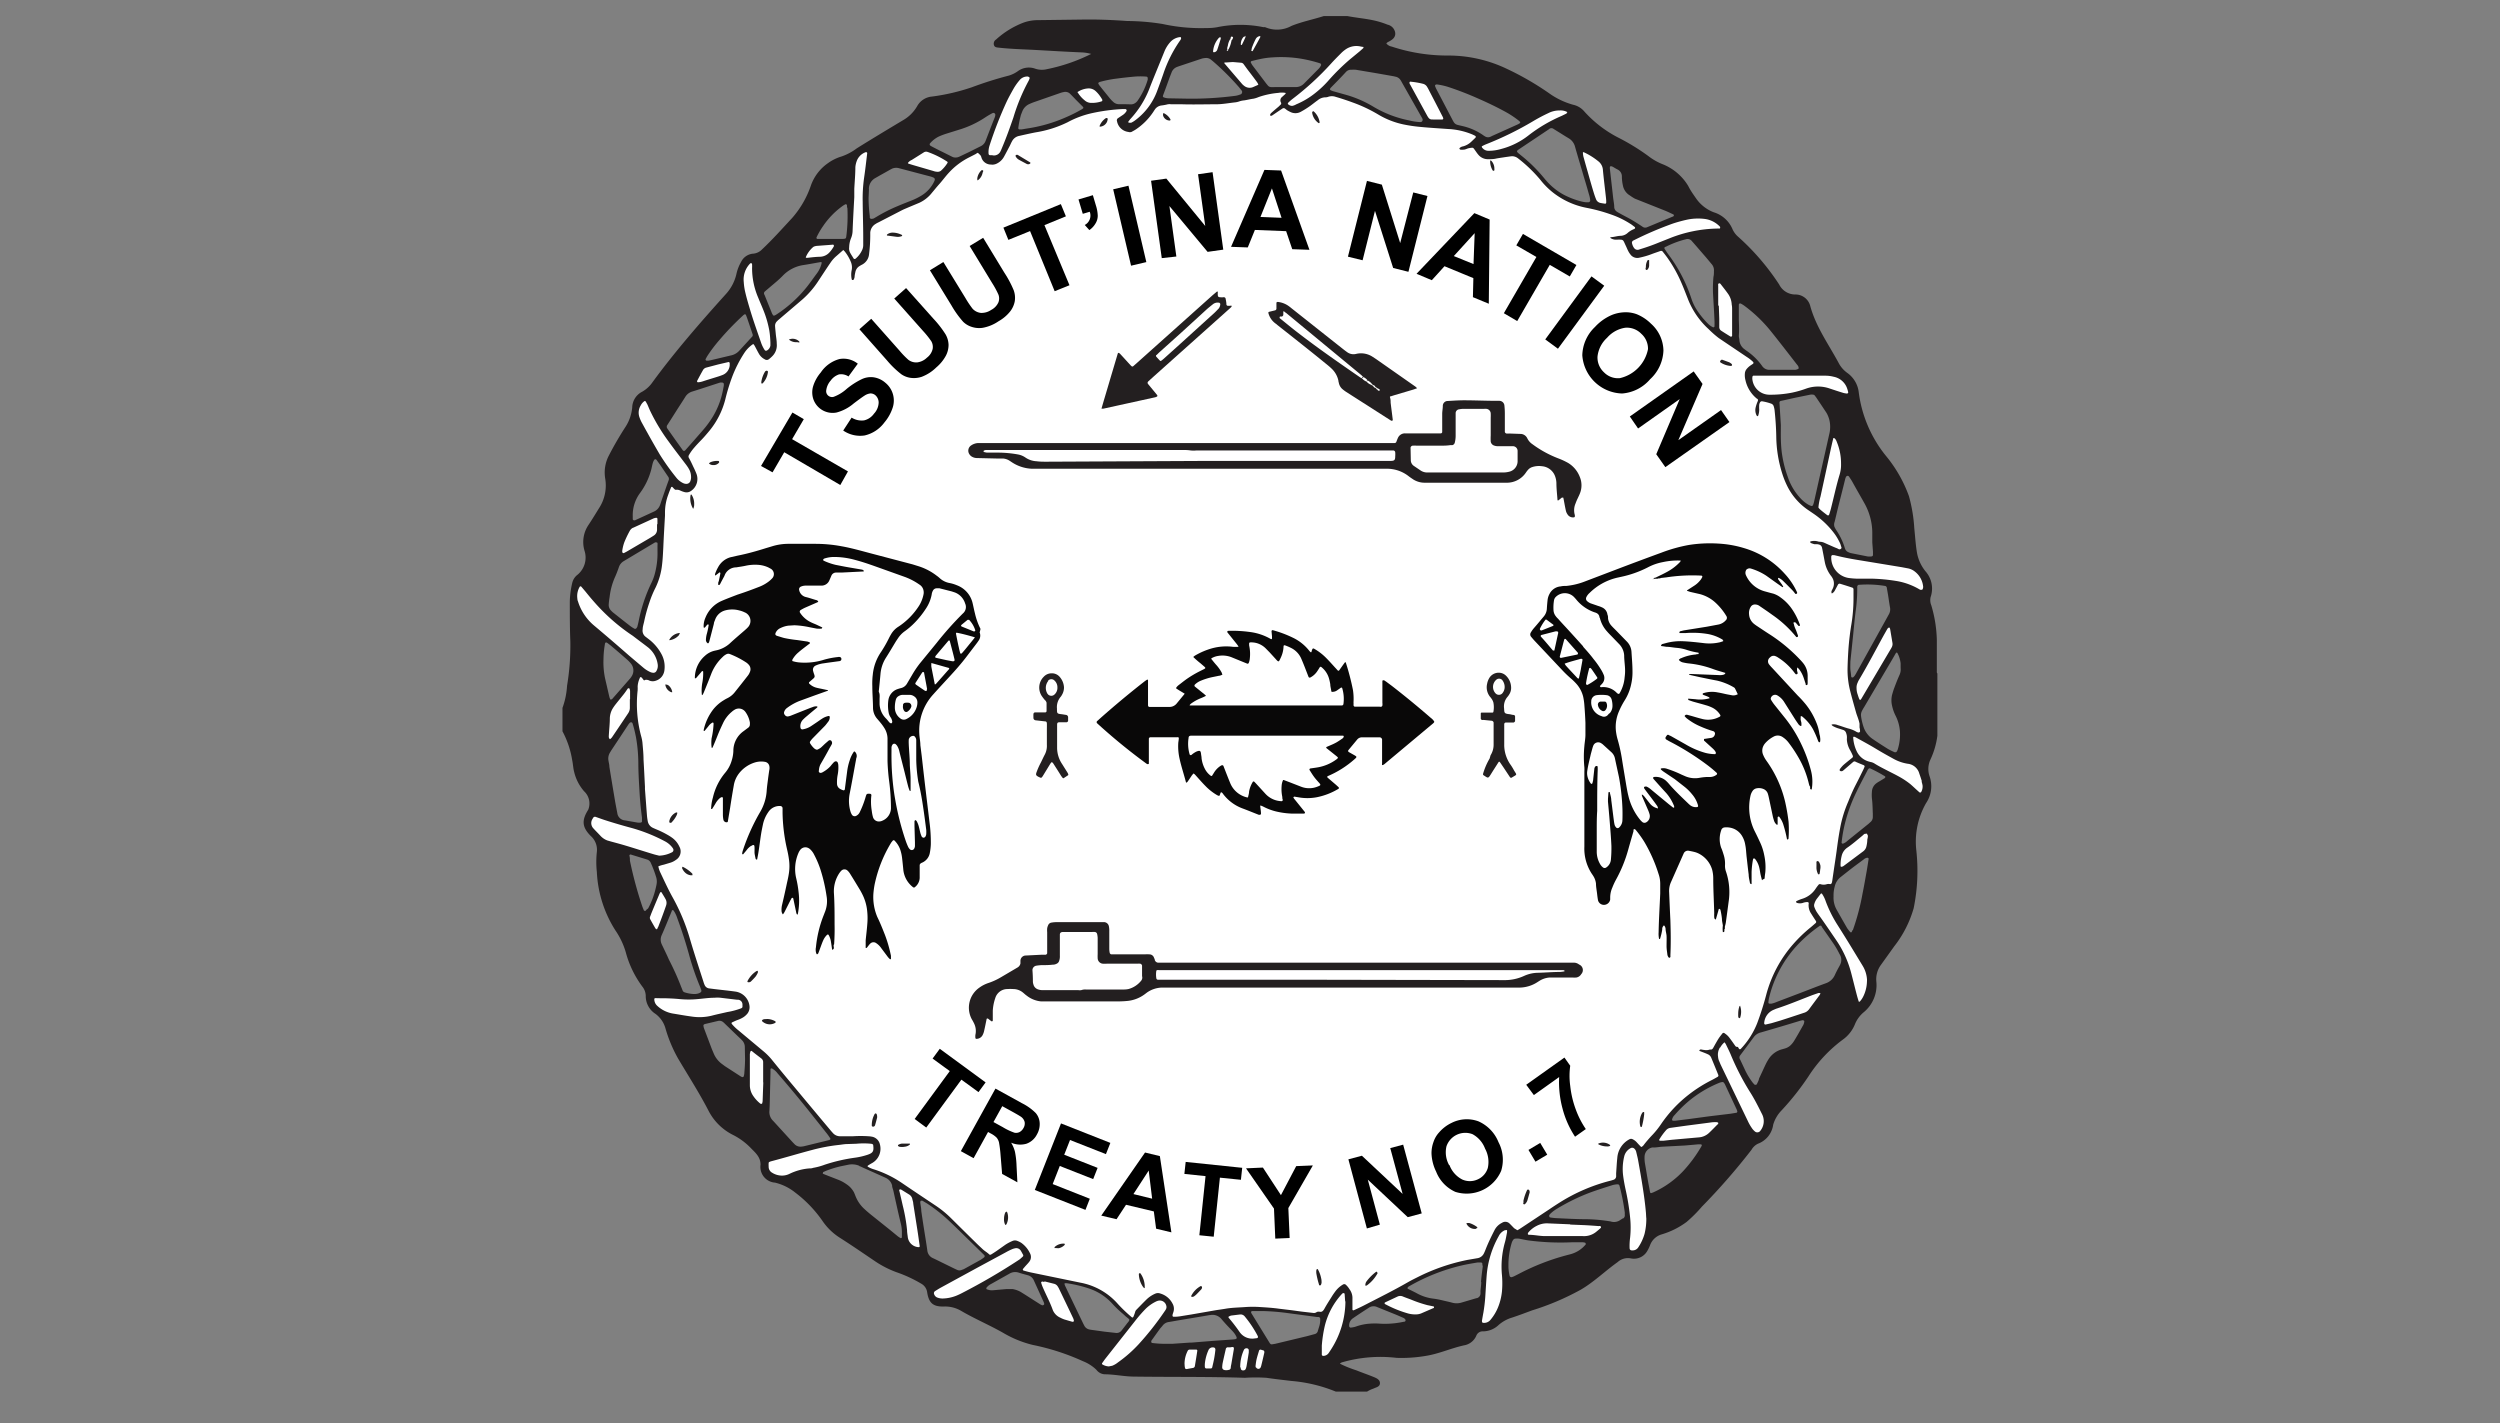 <svg xmlns="http://www.w3.org/2000/svg" viewBox="0 0 327.26 186.33"><rect x="0" y="0" width="327.26" height="186.33" fill="#808080" stroke="none"/><defs><style>.cls-1{fill:#231f20;}.cls-2{fill:#fff;}.cls-3{fill:#090808;}.cls-4{fill:none;}</style></defs><g id="Layer_2" data-name="Layer 2"><g id="Layer_1-2" data-name="Layer 1"><path class="cls-1" d="M253.61,96.31V88.16c-.11-.11-.06-.26-.07-.39v-4a17.2,17.2,0,0,0-.72-4.51,1.83,1.83,0,0,1-.1-1.08,3.41,3.41,0,0,0-.67-3.4,5.34,5.34,0,0,1-1.11-2.43c-.17-1-.24-2.11-.35-3.18a20.22,20.22,0,0,0-.7-4.22,17.65,17.65,0,0,0-3-5.26,16.55,16.55,0,0,1-3.57-8.32,3.62,3.62,0,0,0-1.51-2.56,3.73,3.73,0,0,1-1.06-1.18c-1.32-2.48-3-4.76-3.77-7.53a2,2,0,0,0-2-1.55,2.35,2.35,0,0,1-2.08-1.31A31.33,31.33,0,0,0,227.54,31a2.83,2.83,0,0,1-.77-1.05,3.89,3.89,0,0,0-2.43-2.16A5,5,0,0,1,222,25.94c-.36-.52-.71-1-1-1.59a6.87,6.87,0,0,0-3.32-2.84,7.63,7.63,0,0,1-1.89-1.07A28.23,28.23,0,0,0,211.81,18a15.51,15.51,0,0,1-4.41-3.4,2.67,2.67,0,0,0-1.48-.89,10,10,0,0,1-3.19-1.54A37.77,37.77,0,0,0,197.23,9a17.75,17.75,0,0,0-7.67-1.73,23.19,23.19,0,0,1-7.37-1.17,1.17,1.17,0,0,1-.71-.41.71.71,0,0,1,.32-.24c.46-.25.9-.54.84-1.15a1.28,1.28,0,0,0-1-1.07,11.26,11.26,0,0,0-2-.6c-1.09-.22-2.2-.32-3.29-.53h-3.05c-1.41.45-2.88.74-4.24,1.29a3.9,3.9,0,0,1-3.44.17.57.57,0,0,0-.22,0,15.08,15.08,0,0,0-6.06,0,7,7,0,0,1-1.37.11,23.36,23.36,0,0,1-5.78-.53,29.93,29.93,0,0,0-4.63-.39c-1.94-.14-3.88-.22-5.81-.19l-6.11.08a5.67,5.67,0,0,0-1.63.31,11.4,11.4,0,0,0-3.63,2.23.63.63,0,0,0-.27.71c.09.32.38.32.65.35,1.59.18,3.19.21,4.78.3,2,.11,4.07.24,6.1.32a5.44,5.44,0,0,1,1.2.2,23.1,23.1,0,0,1-5.82,2A2.71,2.71,0,0,1,135.54,9a2.43,2.43,0,0,0-2.29.31,4,4,0,0,1-1.17.58,48.69,48.69,0,0,0-4.85,1.53A26.92,26.92,0,0,1,122,12.64a2.44,2.44,0,0,0-1.94,1.26,5,5,0,0,1-1.89,1.86c-2,1.2-4,2.4-6,3.65a7.24,7.24,0,0,1-2,1.07,5.88,5.88,0,0,0-1.76.86,6,6,0,0,0-2.28,3,12.55,12.55,0,0,1-2.43,4.19c-1.31,1.41-2.58,2.84-4,4.17a1.79,1.79,0,0,1-1.17.51A1.93,1.93,0,0,0,97,34.31a5.48,5.48,0,0,0-.6,1.56A5.81,5.81,0,0,1,95,38.52C91.66,42.23,88.37,46,85.44,50a4.12,4.12,0,0,1-1.38,1.28,2.37,2.37,0,0,0-1.3,2.05,5.62,5.62,0,0,1-.86,2.52,43,43,0,0,0-2.19,3.77,4.8,4.8,0,0,0-.49,3,5.44,5.44,0,0,1-.77,3.85C78,67.19,77.52,68,77,68.77a4,4,0,0,0-.48,3.34,2.91,2.91,0,0,1-.9,3.11,1.9,1.9,0,0,0-.71,1.08,11.74,11.74,0,0,0-.32,2.44c0,1.75,0,3.49.07,5.24a32.19,32.19,0,0,1-.43,5.79,10.19,10.19,0,0,1-.6,2.9v3.06A12,12,0,0,1,74.9,99.5c.11.5.12,1,.25,1.51a5.94,5.94,0,0,0,1.31,2.57A2.18,2.18,0,0,1,77,106c-.88,1.39-.81,2.29.34,3.44a2.41,2.41,0,0,1,.79,2.09,12,12,0,0,0,0,2.61,15.58,15.58,0,0,0,2.44,7.67,10,10,0,0,1,1.34,2.82,13.29,13.29,0,0,0,2.16,4.5,2,2,0,0,1,.46,1.2,2.77,2.77,0,0,0,1.29,2.4,3.55,3.55,0,0,1,1.29,1.88,18.23,18.23,0,0,0,1.65,3.95c1.35,2.28,2.78,4.5,4,6.86A7.24,7.24,0,0,0,96,148.59a8.64,8.64,0,0,1,2.27,1.68c.59.61,1.29,1.17,1.29,2.19a2.06,2.06,0,0,0,1.89,2.35,6.77,6.77,0,0,1,2.66,1.31,16.29,16.29,0,0,1,3.56,3.71,7.78,7.78,0,0,0,2.29,2.21c1.57,1,3.15,2.09,4.72,3.15a13.19,13.19,0,0,0,2.65,1.34,17.35,17.35,0,0,1,3.3,1.53,1.52,1.52,0,0,1,.74,1.11c.22,1.4.77,1.89,2.17,1.86a4.12,4.12,0,0,1,2.23.54c1.8,1.06,3.73,1.87,5.54,2.9a14.23,14.23,0,0,0,3.9,1.59,30.3,30.3,0,0,1,6.56,2.13,5.35,5.35,0,0,1,1.75,1.12,1.46,1.46,0,0,0,1.06.59c1.26,0,2.51.28,3.76.3,4.87.07,9.75,0,14.62.16a22.12,22.12,0,0,1,2.82,0c1.08.16,2.16.28,3.25.41a19.63,19.63,0,0,1,5.84,1.4h4.08a3.88,3.88,0,0,1,.85-.4c.33-.17.83-.22.84-.7s-.48-.68-.88-.84c-.74-.3-1.5-.56-2.24-.86a14.27,14.27,0,0,1-2.12-.86.73.73,0,0,1,.36-.2,18.17,18.17,0,0,1,7.07-.56,18.79,18.79,0,0,0,3.82-.26c1.71-.27,3.28-1,5-1.38a2.12,2.12,0,0,0,1.6-1.25.89.89,0,0,1,.9-.58,3,3,0,0,0,2-.81,4.68,4.68,0,0,1,1.81-1c.88-.29,1.74-.62,2.61-.94a33.75,33.75,0,0,0,6.35-2.7c1.73-1,3.19-2.45,4.83-3.61a2,2,0,0,1,1.74-.49,2,2,0,0,0,2.16-1A4.75,4.75,0,0,0,216,163a2.3,2.3,0,0,1,1.54-1.42,10.48,10.48,0,0,0,3.24-1.62,18,18,0,0,0,2-2,83.74,83.74,0,0,0,6.5-7.45,1.94,1.94,0,0,1,.84-.79,3.12,3.12,0,0,0,2-2.5,4.49,4.49,0,0,1,1.09-1.86,35.11,35.11,0,0,0,3.52-4.45,18.2,18.2,0,0,1,4.49-4.81,4.57,4.57,0,0,0,1.59-2,4,4,0,0,1,1.19-1.62,4.58,4.58,0,0,0,1.62-4,3.16,3.16,0,0,1,.6-2.17l1.74-2.43a14.54,14.54,0,0,0,2.55-5,24.59,24.59,0,0,0,.34-7.6,10.17,10.17,0,0,1,1.28-6.15,3.92,3.92,0,0,0,.47-3.48,2.91,2.91,0,0,1,.12-2.26A10.48,10.48,0,0,0,253.61,96.31Zm-120-81.17c.07-.2.15-.4.23-.6a1.76,1.76,0,0,1,.9-.92c.22-.1.44-.19.67-.27l3.36-1.17a3,3,0,0,1,.49-.13.87.87,0,0,1,.81.22c.24.24.48.48.71.73l1,1a.15.15,0,0,1,0,.19,1.43,1.43,0,0,1-.24.16,18.88,18.88,0,0,1-2,1,19.61,19.61,0,0,1-5.15,1.48l-.64.11-.22,0h-.07a.16.16,0,0,1-.16-.19A11.37,11.37,0,0,1,133.62,15.14Zm-11.9,3.67a3.6,3.6,0,0,1,1.19-.94,9.4,9.4,0,0,1,.88-.34l1.73-.54A12.93,12.93,0,0,0,129,15.35a10,10,0,0,1,.94-.55.25.25,0,0,1,.35.25.94.94,0,0,1-.06.28c-.4,1-.81,2.07-1.21,3.11a1.27,1.27,0,0,1-.62.69l-1.56.78-1.24.59a1.12,1.12,0,0,1-.53.12.9.9,0,0,1-.45-.11l-1.36-.68c-.44-.21-.87-.44-1.3-.66l-.18-.11A.2.2,0,0,1,121.72,18.81Zm10.41,147.93a1.47,1.47,0,0,1,1.26-.14c.39.13.79.23,1.18.34a1.16,1.16,0,0,1,.76.64l.42.92.84,1.85a1.25,1.25,0,0,1,.1.27.15.15,0,0,1-.05.19.29.29,0,0,1-.19.06,1.37,1.37,0,0,1-.32-.16c-.78-.49-1.56-1-2.33-1.48a3.23,3.23,0,0,0-1.27-.49l-.3,0-.43,0-1.8.16a1.65,1.65,0,0,1-.85-.15.19.19,0,0,1,0-.19,1.65,1.65,0,0,1,.56-.46Zm-18.38-142a1.61,1.61,0,0,1,.84-1.43c.67-.39,1.35-.76,2-1.13l.19-.1a1.38,1.38,0,0,1,.92-.06l4.21,1.11.21.08c.27.1.32.24.2.5a4.34,4.34,0,0,1-1.67,1.88,8.24,8.24,0,0,1-1.43.7c-.58.23-1.17.46-1.75.71a20.57,20.57,0,0,0-2.65,1.34l-.44.26a1.16,1.16,0,0,1-.28.05.23.23,0,0,1-.23-.14,1.55,1.55,0,0,1,0-.21,19.19,19.19,0,0,1-.16-2.39C113.72,25.49,113.74,25.1,113.75,24.71Zm-1.26,127.9a2.83,2.83,0,0,1,.4.17l2.72,1.22.33.15a1.5,1.5,0,0,1,.85,1c0,.24.11.47.17.71.32,1.46.64,2.93,1,4.4a5,5,0,0,1,.11,1.22V162s-.11.11-.16.08a3.37,3.37,0,0,1-.37-.24l-1-.82-2.5-2c-.31-.25-.6-.5-.88-.76A4.47,4.47,0,0,1,112,156.6c-.07-.18-.14-.36-.22-.53a2.94,2.94,0,0,0-1-1.07,5,5,0,0,0-1.09-.58l-1.49-.58-.47-.19a.09.09,0,0,1,0-.12s0-.1.08-.12l.33-.15a14.49,14.49,0,0,1,1.87-.58l1.07-.22A2.47,2.47,0,0,1,112.49,152.61ZM110.87,26.83c0,.15,0,.29.06.43a21.16,21.16,0,0,1-.12,3.47c-.07.51,0,.53-.62.55l-1.51,0-1.68,0a.15.15,0,0,1-.11-.21,9.78,9.78,0,0,1,.83-1.44,10.5,10.5,0,0,1,2.67-2.73l.25-.15A.2.2,0,0,1,110.87,26.83ZM100.13,38.15l.61-.52c.61-.52,1.22-1,1.79-1.6a4.71,4.71,0,0,1,2.68-1.34c.72-.11,1.43-.25,2.15-.37a.45.45,0,0,1,.19,0,.84.84,0,0,1,0,.16A3.64,3.64,0,0,1,107,35.7c-.45.6-.88,1.22-1.34,1.81a16.82,16.82,0,0,1-4.07,3.69,1.24,1.24,0,0,1-.2.1.19.19,0,0,1-.24-.09s0-.08-.07-.13l-1-2.48A.32.32,0,0,1,100.13,38.15ZM87.36,55.63c.41-.63.81-1.27,1.21-1.9s.77-1.18,1.14-1.78a1.58,1.58,0,0,1,.89-.69c1.23-.38,2.44-.79,3.66-1.18a1.35,1.35,0,0,1,.29,0c.08,0,.19.08.2.16s0,.1,0,.24c-.06.32-.13.72-.23,1.12a10.32,10.32,0,0,1-1.17,2.88A12.59,12.59,0,0,1,92,56.33c-.76.88-1.53,1.75-2.3,2.62a.2.2,0,0,1-.31,0l-.13-.18-.89-1.24-1-1.42A.39.39,0,0,1,87.36,55.63Zm10.17,83c0,.77-.06,1.35-.1,1.93a2,2,0,0,1-.08.35c0,.05-.13.1-.18.09a1.21,1.21,0,0,1-.2-.09l-2.07-1.34-.47-.35a3.26,3.26,0,0,1-1-1.31c-.09-.22-.19-.44-.28-.67l-1-2.65a1.53,1.53,0,0,1-.07-.36s0-.08.07-.11a.33.33,0,0,1,.13-.07l1.69-.4a.77.77,0,0,1,.74.19,1.14,1.14,0,0,1,.16.15c.7.67,1.39,1.35,2.08,2l.2.2a1.27,1.27,0,0,1,.35.86Zm-.19-97.4.12-.08a.16.16,0,0,1,.18.06c.07.18.14.36.2.54.23.66.45,1.33.68,2a.31.31,0,0,1-.08.34L96.78,45.9a2,2,0,0,1-1.11.63l-2.61.62-.32.06-.25,0c-.09,0-.16-.14-.12-.21s.16-.3.25-.44a18.86,18.86,0,0,1,1.51-2A36.46,36.46,0,0,1,97.34,41.23ZM85.24,61.51c.08-.3.13-.62.22-.92a1.53,1.53,0,0,1,.18-.39.18.18,0,0,1,.3,0l.51.7,1,1.48a.5.5,0,0,1,.06.54c-.31.86-.61,1.73-.91,2.6-.07.2-.13.42-.21.62a1.47,1.47,0,0,1-.77.82l-2.5,1.15-.07,0a.19.19,0,0,1-.22-.13c0-.17,0-.34,0-.41a4.85,4.85,0,0,1,.93-3A9.09,9.09,0,0,0,85.24,61.51ZM79.8,78.16a8.88,8.88,0,0,1,.69-2.58c.2-.44.37-.89.53-1.35a1.43,1.43,0,0,1,.62-.77L85.75,71a.37.37,0,0,1,.14,0,.19.19,0,0,1,.18.08,1.45,1.45,0,0,1,0,.29c0,.31,0,.63,0,.79a10.42,10.42,0,0,1-.39,3.09,6.19,6.19,0,0,1-.42,1.08,20.91,20.91,0,0,0-1.66,5c-.05.24-.11.47-.17.71a.87.87,0,0,1-.11.18.22.22,0,0,1-.25.09,3.94,3.94,0,0,1-.55-.35c-.77-.59-1.52-1.19-2.28-1.79a3.07,3.07,0,0,1-.26-.25,1.06,1.06,0,0,1-.3-.72A8.7,8.7,0,0,1,79.8,78.16Zm4.78,41a.18.18,0,0,1-.3,0c-.09-.23-.19-.45-.26-.68a50.8,50.8,0,0,1-1.56-5.81c0-.21,0-.43-.07-.65a.15.15,0,0,1,.18-.16l2.15.66a.77.77,0,0,1,.47.43,15.29,15.29,0,0,1,.71,1.89,1.89,1.89,0,0,1,.08.58c0,.26-.07.53-.13.79a10.51,10.51,0,0,1-1,2.69A2,2,0,0,1,84.58,119.12ZM83.25,96.49a20.4,20.4,0,0,1,.31,3.32c0,1.35.09,2.71.17,4.06.06,1.06.17,2.12.31,3.18,0,.12,0,.24,0,.32s0,.14,0,.18-.1.13-.15.13a2.16,2.16,0,0,1-.44,0l-1.64-.29a1.08,1.08,0,0,1-1-.94c-.11-.59-.23-1.18-.33-1.78-.24-1.43-.48-2.86-.71-4.29,0-.29-.09-.58-.13-.87a1.51,1.51,0,0,1,.21-1l.15-.25c.75-1.13,1.5-2.26,2.24-3.39a2,2,0,0,1,.18-.23.26.26,0,0,1,.26-.08.22.22,0,0,1,.13.15C83,95.31,83.13,95.9,83.25,96.49ZM79,86.27a11.92,11.92,0,0,1,.21-2.08.17.17,0,0,1,.17-.09l.12.06c.22.17.43.32.63.5.65.54,1.29,1.1,1.92,1.65a4.38,4.38,0,0,1,.56.58,1.41,1.41,0,0,1,.09,1.62,2.28,2.28,0,0,1-.21.3L80.14,91.5a.54.54,0,0,1-.13.07c-.05,0-.09,0-.11,0a2.26,2.26,0,0,1-.13-.33l-.57-2.47A10.28,10.28,0,0,1,79,86.27ZM86.81,124c-.06-.13-.13-.26-.19-.4a1.41,1.41,0,0,1,0-1.19c.45-1,.88-2.1,1.32-3.15a.21.21,0,0,1,0-.06.15.15,0,0,1,.24,0,3.82,3.82,0,0,1,.48,1q.87,2.35,1.54,4.77a33.35,33.35,0,0,0,1.41,4.12c.05.11.08.23.13.34.16.37.06.46-.27.6a1.75,1.75,0,0,1-.65.09,4.34,4.34,0,0,1-1.2-.22.39.39,0,0,1-.26-.24c-.06-.16-.13-.32-.19-.47-.47-1.23-1-2.4-1.61-3.58C87.33,125.07,87.07,124.55,86.81,124ZM104,149.77l-.25-.26-2.4-2.63-.15-.16a1.6,1.6,0,0,1-.48-1.32c.05-.84.06-1.69.08-2.54h0l.06-2.39,0-.51c0-.06.11-.12.16-.1a.52.52,0,0,1,.13.06,2.4,2.4,0,0,1,.64.59q2.19,2.52,4.27,5.13l2.17,2.73c.15.19.29.39.42.59s0,.23-.12.28l-.28.07-2.82.69a2.84,2.84,0,0,1-.57.1A1.07,1.07,0,0,1,104,149.77Zm21.88,16.47a.71.71,0,0,1-.57,0l-.39-.18-2.61-1.28-.2-.09a1.23,1.23,0,0,1-.72-1c-.12-.88-.27-1.77-.41-2.65s-.26-1.68-.38-2.52c0-.35-.09-.72-.13-1.08a.29.29,0,0,1,.08-.26l.06,0a.58.58,0,0,1,.14,0l.62.37a20.58,20.58,0,0,1,2.85,2.25c.58.54,1.15,1.1,1.72,1.66l2.81,2.75.1.1a.2.2,0,0,1,0,.26,5.09,5.09,0,0,1-.47.34l-2.22,1.23Zm21.6,7.08-.67.86a.8.8,0,0,1-.7.31l-1.52-.17-1.8-.25a2.8,2.8,0,0,1-.28-.06.92.92,0,0,1-.55-.44c-.06-.1-.11-.21-.17-.32-.77-1.61-1.55-3.22-2.32-4.84a1.31,1.31,0,0,1-.12-.33c0-.06,0-.1.08-.1a.75.75,0,0,1,.21,0,16.5,16.5,0,0,1,3,.72,7.15,7.15,0,0,1,2.94,1.93,14,14,0,0,0,1.3,1.26c.17.14.33.29.49.44C147.94,172.8,148,172.69,147.47,173.32Zm-.24-159.68h-.8a1.08,1.08,0,0,1-.72-.31,3.87,3.87,0,0,1-.4-.41c-.46-.57-.92-1.13-1.37-1.7-.06-.08-.11-.16-.16-.24a.15.15,0,0,1,.05-.19.64.64,0,0,1,.19-.08,15.13,15.13,0,0,1,2.21-.43c.74-.1,1.49-.18,2.24-.25a9.48,9.48,0,0,1,1.6,0,.19.19,0,0,1,.16.2,1.52,1.52,0,0,1,0,.21,9.45,9.45,0,0,1-1.28,2.68,1.2,1.2,0,0,1-.35.36.92.92,0,0,1-.54.18Zm14.18,161.7-2.69.19-2.75.22-.22,0-2.32.16-.8,0a13.09,13.09,0,0,1-1.82-.11.17.17,0,0,1-.11-.22l0-.06c.39-.54.76-1.07,1.15-1.6.1-.13.23-.25.33-.39a1.22,1.22,0,0,1,.86-.48l1.14-.2,3.23-.54.93-.16h.07a1.52,1.52,0,0,1,1.49.54c.42.5.89,1,1.33,1.45a4,4,0,0,1,.42.5C162,175.2,162,175.29,161.41,175.34Zm1-163a2.73,2.73,0,0,1-.69.2,44.56,44.56,0,0,1-6.05.38L153,12.87a2.15,2.15,0,0,1-.5-.07c-.25-.08-.34-.09-.22-.4.29-.77.57-1.54.85-2.32l.24-.61a1.22,1.22,0,0,1,.69-.7l.27-.1,3-1a2.74,2.74,0,0,1,.5-.08,1,1,0,0,1,.68.21l.28.23a33,33,0,0,1,3.4,3.39c.12.15.25.3.36.45S162.6,12.29,162.37,12.38Zm78.44,114c-.24.42-.47.85-.67,1.29a2,2,0,0,1-1.2,1.09c-1.13.41-2.26.86-3.39,1.29l-3,1.14a3.48,3.48,0,0,1-.7.23l-.28,0c-.05,0-.14-.07-.13-.13a4.43,4.43,0,0,1,.06-.51,15.38,15.38,0,0,1,3.6-6.88,18.32,18.32,0,0,1,3-2.62.21.21,0,0,1,.31,0l0,.06c.5.72,1,1.43,1.5,2.15a11.51,11.51,0,0,1,.84,1.44A1.38,1.38,0,0,1,240.81,126.41ZM224.93,141.8a1.92,1.92,0,0,1,.48-.15.25.25,0,0,1,.26.09,1.88,1.88,0,0,1,.12.18l1.57,3.36a1.17,1.17,0,0,1,.06.2.17.17,0,0,1-.09.18l-.79.13-2.81.34-2.74.37-1.71.21H219c-.06,0-.13-.1-.12-.15a1.1,1.1,0,0,1,.31-.57,16.9,16.9,0,0,1,1.8-1.79A15.19,15.19,0,0,1,224.93,141.8Zm2.69-99.89h0c0-.68,0-1.36,0-2,0-.17.14-.24.3-.15a4,4,0,0,1,.55.36,18.71,18.71,0,0,1,3.24,3.11c1.17,1.45,2.31,2.93,3.45,4.4.14.18.34.36.28.63a1,1,0,0,1-.62.15l-1.53,0-1.3,0-.29,0a1.14,1.14,0,0,1-1.05-.53,8.11,8.11,0,0,0-2.07-2l-.17-.13a1.61,1.61,0,0,1-.71-1.14c0-.21-.07-.43-.08-.64C227.67,43.31,227.65,42.61,227.62,41.91Zm15.5,35.33V76.8a.27.27,0,0,1,.21-.25h.08a14.32,14.32,0,0,1,3.4.16A.31.31,0,0,1,247,77l.15.86c.09.55.16,1.1.26,1.65a1.31,1.31,0,0,1-.12.85l-.24.44-4,7.21a3.91,3.91,0,0,1-.26.44,1.9,1.9,0,0,1-.19.21c-.05,0-.18.07-.21,0s-.07-.07-.07-.11c0-.32-.08-.63-.1-.94s0-.68,0-1c.12-1.12.23-2.19.34-3.25s.21-2.22.35-3.33A20.55,20.55,0,0,0,243.12,77.24Zm.62,15.82a5.14,5.14,0,0,1,.29-.51l3.69-6.26.47-.82a.12.12,0,0,1,.18,0,3.66,3.66,0,0,1,.43,1.37c0,.24,0,.49,0,.59a1.75,1.75,0,0,1-.14.91c-.25.55-.47,1.12-.68,1.68-.12.3-.2.6-.29.9a3.09,3.09,0,0,0,0,1.51,5.31,5.31,0,0,0,.47,1.3,5.48,5.48,0,0,1,.55,2,6.51,6.51,0,0,1-.31,2.44l-.06.13a.27.27,0,0,1-.35.16,8.39,8.39,0,0,1-.85-.42c-.7-.44-1.39-.88-2.07-1.35A3.09,3.09,0,0,1,244,95.31a7.47,7.47,0,0,1-.38-1.55A1.15,1.15,0,0,1,243.74,93.06Zm-3.58-24.75c.13-.52.24-1,.37-1.55.33-1.34.68-2.67,1-4a1.43,1.43,0,0,1,.09-.27.31.31,0,0,1,.2-.2.24.24,0,0,1,.24.12c.13.2.27.4.39.61.55,1,1.1,1.94,1.64,2.91a8,8,0,0,1,1,4V71h0l.09,1.23c0,.15,0,.29,0,.44a.21.21,0,0,1-.2.17,2.18,2.18,0,0,1-.51,0l-2.2-.44a2,2,0,0,1-.34-.13.74.74,0,0,1-.36-.34,1.48,1.48,0,0,1-.1-.27,8.5,8.5,0,0,0-1.06-2.21,3.22,3.22,0,0,1-.28-.51A1,1,0,0,1,240.16,68.31Zm.93,41.83a18.1,18.1,0,0,1,.36-2.1,21.21,21.21,0,0,1,1.6-4.44c.44-.91.92-1.81,1.39-2.71a1,1,0,0,1,.15-.25s.15-.09.19-.07a18.76,18.76,0,0,1,2,1.07.21.21,0,0,1,0,.14.24.24,0,0,1-.1.1l-.62.38a3.87,3.87,0,0,0-.43.27,1.44,1.44,0,0,0-.59,1.12,5.12,5.12,0,0,0,0,.87c.09.67.09,1.35.12,2,0,.14,0,.29,0,.44a.87.87,0,0,1-.24.59l-.32.29-2.78,2.24a1.62,1.62,0,0,1-.54.35.16.16,0,0,1-.21-.13Zm-1.52-54.47a3.91,3.91,0,0,1-.13,1.23c-.35,1.6-.72,3.2-1.08,4.81l-.9,4a2.8,2.8,0,0,1-.13.41.2.2,0,0,1-.24.11l-.27-.11a4.42,4.42,0,0,1-1.08-.84A7.71,7.71,0,0,1,234,62.35a14.91,14.91,0,0,1-.78-3.31c-.06-.55-.09-1.11-.1-1.67s0-1.16,0-1.74h0l-.18-2.9a.22.22,0,0,1,.2-.25l1.84-.41,2-.41a1.47,1.47,0,0,1,.36,0,.33.33,0,0,1,.19.08,5.09,5.09,0,0,1,.34.47c.41.6.81,1.21,1.21,1.81A3.55,3.55,0,0,1,239.57,55.67ZM221.49,31.58c.63.71,1.24,1.43,1.86,2.14l.7.84a1.21,1.21,0,0,1,.31.94c0,.25,0,.49-.06.73a16.29,16.29,0,0,0-.05,2.35c.08,1.38.14,2.35.18,3.32a8.42,8.42,0,0,1,0,.87s-.12.11-.17.08a2.29,2.29,0,0,1-.65-.45,10.85,10.85,0,0,1-1.6-2,6.45,6.45,0,0,1-.58-1.25,20.16,20.16,0,0,0-3-5.8c-.19-.25-.36-.52-.53-.78a.19.19,0,0,1,.07-.25l.06,0a12.62,12.62,0,0,1,2.66-1A.72.72,0,0,1,221.49,31.58ZM202.76,16.92l.06-.05a.44.44,0,0,1,.54,0l.61.38c.46.28.9.57,1.36.84a1.81,1.81,0,0,1,.85,1.12c.36,1.28.75,2.55,1.12,3.83.24.79.47,1.57.69,2.36a3.51,3.51,0,0,1,.17.78.25.25,0,0,1-.23.3l-.25,0c-.16,0-.43-.05-.68-.11a10.5,10.5,0,0,1-2.3-.88,8.23,8.23,0,0,1-2.26-1.81c-.19-.21-.37-.44-.56-.66a19.82,19.82,0,0,0-2.71-2.63l-.39-.32c-.3-.25-.22-.33,0-.49ZM163.82,8c.33-.08.66-.17,1-.24a10.71,10.71,0,0,1,1.79-.25,16.25,16.25,0,0,1,3.62.16,17.91,17.91,0,0,1,2.6.63.22.22,0,0,1,.1.25,1.67,1.67,0,0,1-.33.47l-1.89,1.91a1.48,1.48,0,0,1-1.1.47l-1,0h-1.75a4.21,4.21,0,0,1-.5,0,.56.56,0,0,1-.38-.19l-.23-.28-1.84-2.43-.14-.25A.16.16,0,0,1,163.82,8Zm0,163.92a.34.34,0,0,1-.05-.14s.05-.16.1-.16l1.38,0a29.45,29.45,0,0,1,3.25.26l3.89.52.21,0a.24.24,0,0,1,.22.24,2.77,2.77,0,0,1-.09.86c-.07.26-.16.51-.23.77a.55.55,0,0,1-.41.37l-1,.27-4.16,1-.43.07a.24.24,0,0,1-.24-.11l-.05-.06Zm10.62-160-.26-.11a.17.17,0,0,1-.07-.19l.08-.12c.68-.69,1.36-1.38,2-2.08a.88.88,0,0,1,.71-.29,5.67,5.67,0,0,1,.58,0l2.79.47,2.15.38.35.08a1,1,0,0,1,.57.43c.08.12.15.25.22.38L186,15.18c.07.12.15.25.21.38s0,.42-.27.42h-.08a7,7,0,0,1-1.36-.21,14.66,14.66,0,0,1-4.85-1.88,14.83,14.83,0,0,0-3.32-1.44ZM183.9,173l-.64.12a11.46,11.46,0,0,1-2.68.15,8.42,8.42,0,0,0-1.23,0,6.72,6.72,0,0,0-1.71.33,3,3,0,0,1-.84.19.22.22,0,0,1-.19-.18,1.14,1.14,0,0,1,.52-1.06c.7-.48,1.4-.94,2.12-1.4a1.07,1.07,0,0,1,1-.06l2.62,1.06.87.38a.72.72,0,0,1,.21.18A.19.19,0,0,1,183.9,173Zm10-5.19c0,.41-.07.82-.1,1.23a2.2,2.2,0,0,1,0,.36.66.66,0,0,1-.45.53l-.06,0-2,.59a2.2,2.2,0,0,1-1.22,0c-.37-.1-.75-.18-1.13-.27a12.13,12.13,0,0,0-1.2-.24,5.93,5.93,0,0,1-2.21-.68c-.38-.21-.78-.39-1.16-.59-.07,0-.14-.08-.11-.17a.38.38,0,0,1,.13-.15,25.42,25.42,0,0,1,6.92-2.76c.68-.16,1.37-.27,2.06-.39a2.92,2.92,0,0,1,.51,0,.16.16,0,0,1,.16.13c0,.16.05.33.06.38C194,166.58,193.91,167.21,193.87,167.84Zm1.39-150a1.23,1.23,0,0,1-.26.12.74.74,0,0,1-.63-.07,3.13,3.13,0,0,1-.3-.2,7.75,7.75,0,0,0-2.58-1.14c-.23-.06-.47-.1-.71-.17a.8.8,0,0,1-.51-.37c-.07-.11-.12-.21-.18-.32L188,11.61c-.06-.11-.09-.22-.14-.33s.07-.21.15-.22h.14a8.58,8.58,0,0,1,1.42.32,41,41,0,0,1,3.86,1.49c1.24.54,2.47,1.13,3.66,1.78a12.34,12.34,0,0,1,1.54,1,2.88,2.88,0,0,1,.33.28.13.13,0,0,1,0,.19,2.07,2.07,0,0,1-.25.15Zm2.17,147.67a9.87,9.87,0,0,1,.45-2.85,1.41,1.41,0,0,1,.17-.32.38.38,0,0,1,.31-.17,3.13,3.13,0,0,1,.43,0c.4.07.8.17,1.21.23a32.11,32.11,0,0,0,5.72.25h1.45a1.37,1.37,0,0,1,.28.05c.07,0,.14.19.09.24a3.89,3.89,0,0,1-1.78,1.21c-.25.08-.51.14-.77.21a29.9,29.9,0,0,0-6.19,2.42l-.65.33-.27.1a.24.24,0,0,1-.29-.15,6.37,6.37,0,0,1-.16-1.15Zm15-6-.31.19a1.42,1.42,0,0,1-1.32.22,21.67,21.67,0,0,0-3.11-.29c-1.33,0-2.67-.08-4-.14a7.08,7.08,0,0,1-.79-.09c-.1,0-.18-.2-.12-.3a.66.66,0,0,1,.12-.17,4.93,4.93,0,0,1,.93-.7,26.4,26.4,0,0,1,4.24-2.07c1-.37,2-.68,3-1a3.29,3.29,0,0,1,.64-.1.25.25,0,0,1,.26.2,27.61,27.61,0,0,1,.69,3.49,2.83,2.83,0,0,1,0,.29A.48.48,0,0,1,212.46,159.51ZM215,29.67c-.44-.3-.89-.58-1.34-.85s-1-.54-1.47-.8c-.17-.1-.34-.18-.5-.29a.76.76,0,0,1-.38-.59c0-.41-.09-.82-.14-1.23-.14-1.27-.29-2.55-.43-3.82a1.62,1.62,0,0,1,0-.22.17.17,0,0,1,.15-.12l.21.07c.21.12.41.25.63.36a1,1,0,0,1,.58.93,5.55,5.55,0,0,0,.13,1.15,1.94,1.94,0,0,0,.92,1.33A6.91,6.91,0,0,0,214,26L218,27.59c.36.15.7.32,1.05.48a.15.15,0,0,1,.07.12.2.2,0,0,1-.06.12.39.39,0,0,1-.13.06l-3.35,1.39A.59.59,0,0,1,215,29.67ZM216,156.06c-.09-.5-.19-1-.28-1.5-.13-.74-.25-1.48-.38-2.22a4.21,4.21,0,0,1-.06-.94,1.26,1.26,0,0,1,1-1.19l.22,0c.36,0,.72-.08,1.08-.1l3-.16,1.15-.1.54-.05h.4a.13.13,0,0,1,.1.15.52.52,0,0,1-.06.13,18,18,0,0,1-2.32,3.16,12.29,12.29,0,0,1-4,2.86l-.27.09A.18.18,0,0,1,216,156.06Zm13.9-14.1a.18.18,0,0,1-.25,0l-.19-.21a9.17,9.17,0,0,1-.93-1.48c-.25-.52-.49-1.05-.74-1.57a.45.45,0,0,1,0-.54c.6-.79,1.19-1.59,1.78-2.39a1.61,1.61,0,0,1,.94-.62c1.72-.5,3.43-1,5.14-1.53l.3-.07c.18,0,.25.1.24.15a1.27,1.27,0,0,1-.21.61c-.36.64-.71,1.27-1.09,1.89a2.83,2.83,0,0,1-.39.52,1.76,1.76,0,0,1-.85.53l-.35.1a3,3,0,0,0-1.78,1.29,6.31,6.31,0,0,0-.42.76c-.28.59-.55,1.19-.83,1.78C230.23,141.45,230.08,141.7,229.94,142Zm12.61-20.21-.12.26a.14.14,0,0,1-.19,0,6.4,6.4,0,0,1-.4-.51c-.47-.82-.94-1.64-1.4-2.46a3.18,3.18,0,0,1-.38-1.7,4.37,4.37,0,0,1,.15-1.28,2.19,2.19,0,0,1,.79-1.26l1.27-1c.57-.44,1.16-.87,1.74-1.3a.91.91,0,0,1,.45-.22c.1,0,.21.07.19.16-.08.53-.16,1.05-.25,1.58-.18,1-.35,2-.54,2.92A30.22,30.22,0,0,1,242.55,121.75Z"/><path class="cls-2" d="M222.44,137.56c.36.14.73.27,1.08.43a.85.85,0,0,1,.5.5c.31.74.61,1.48.91,2.22a.2.2,0,0,1-.08.25c-.25.14-.5.29-.76.42a18.19,18.19,0,0,0-3,1.89,17,17,0,0,0-3.67,3.91,11,11,0,0,1-1.09,1.36c-.3.31-.59.64-.89,1s-.32.49-.6.61c-.19-.19-.37-.38-.55-.58a1.75,1.75,0,0,0-.57-.44.43.43,0,0,0-.41,0,3,3,0,0,0-1.6,2.45c-.07.65-.1,1.31-.15,2,0,.15,0,.29,0,.44a.49.49,0,0,1-.35.42,5.15,5.15,0,0,1-.56.16,23.16,23.16,0,0,0-6.38,2.75c-.51.32-1,.64-1.53,1l-3.64,2.41c-.12.08-.24.16-.37.23s-.15.05-.19,0-.26-.14-.36-.24l-.3-.31c-.09-.09-.17-.18-.26-.26a.78.78,0,0,0-1-.11,2.17,2.17,0,0,0-1,1c-.41.8-.8,1.61-1.13,2.44-.07.18-.14.36-.23.54a1.13,1.13,0,0,1-.9.66l-1.28.22a25.72,25.72,0,0,0-6.44,2.22c-.43.22-.87.43-1.29.67-1.91,1.1-3.89,2.08-5.85,3.09-.43.22-.87.42-1.31.62,0,0-.15,0-.15-.1s0-.29,0-.43c0-.32,0-.63,0-.95a1.94,1.94,0,0,0-.39-1.29,2.51,2.51,0,0,0-.51-.61.31.31,0,0,0-.34,0,3.32,3.32,0,0,0-1,.9c-.17.23-.34.47-.49.72-.32.51-.64,1-.94,1.55-.16.28-.33.48-.68.38h-.15a.59.59,0,0,0-.2.07.59.59,0,0,1-.41.1l-1.23-.14c-.53-.06-1.06-.14-1.58-.21l-1.74-.21c-.79-.11-1.59-.16-2.39-.21a13.89,13.89,0,0,0-2,0c-.82.06-1.64.07-2.46.2-.45.08-.91.14-1.37.21l-3.15.55-1.36.22a4.93,4.93,0,0,1-1,.09.15.15,0,0,1-.16-.19c0-.14.07-.28.11-.42a1.36,1.36,0,0,0-.12-1.13,2.59,2.59,0,0,0-1.58-1.3.89.89,0,0,0-.64,0,3.87,3.87,0,0,0-1.15.75c-.47.46-.92.93-1.38,1.4a.73.73,0,0,0-.15.32c-.06.19-.13.37-.2.54s-.18.14-.24.08a19.31,19.31,0,0,1-1.79-1.71,8.61,8.61,0,0,0-4.9-2.8l-6.4-1.32c-.36-.07-.71-.17-1.06-.27a.14.14,0,0,1-.06-.23l.28-.33c.18-.2.37-.39.53-.6a1,1,0,0,0,.09-1.1,3.53,3.53,0,0,0-1.16-1.38,3.11,3.11,0,0,0-.52-.25.8.8,0,0,0-.57,0,5.5,5.5,0,0,0-1,.53l-1.13.8c-.24.16-.48.32-.73.47a.23.23,0,0,1-.2,0c-.28-.28-.63-.46-.91-.73s-.53-.49-.79-.75q-1.64-1.61-3.26-3.22a13.61,13.61,0,0,0-2.08-1.71c-1.5-1-3-2-4.47-3a14.19,14.19,0,0,0-3.59-1.74,3.5,3.5,0,0,1-.8-.34.09.09,0,0,1,0-.16,6.42,6.42,0,0,1,.56-.34,2.16,2.16,0,0,0,1-2.45,1.31,1.31,0,0,0-1.08-1,3,3,0,0,0-.43-.05,15.43,15.43,0,0,0-2,0l-1.23,0h-.51a1.23,1.23,0,0,1-.85-.37c-.15-.16-.29-.32-.43-.49q-2.34-2.79-4.67-5.59-1.52-1.81-3-3.64a8.27,8.27,0,0,0-1-1l-3.35-2.8a5.79,5.79,0,0,1-.83-.81.15.15,0,0,1,0-.19c.26-.12.52-.25.8-.35a3.57,3.57,0,0,0,.71-.34,2.31,2.31,0,0,0,.54-.49,1.37,1.37,0,0,0,.26-1,2.16,2.16,0,0,0-1.79-1.86c-.91-.13-1.83-.22-2.74-.33l-.79-.1a.73.73,0,0,1-.55-.44,2.86,2.86,0,0,1-.15-.41c-.6-1.87-1.22-3.73-1.77-5.61a26.12,26.12,0,0,0-2.29-5.49c-.59-1.06-1.09-2.17-1.61-3.26a3.21,3.21,0,0,1-.24-.76,3.86,3.86,0,0,1,.71-.22l.9-.27a2.41,2.41,0,0,0,.71-.37,1.29,1.29,0,0,0,.43-1.73,2.89,2.89,0,0,0-.9-1.12,5.87,5.87,0,0,0-.67-.43,12.34,12.34,0,0,0-1.51-.73c-.15-.07-.31-.13-.46-.21a1.18,1.18,0,0,1-.59-.8,6.83,6.83,0,0,1-.11-.79c-.09-1.13-.17-2.27-.26-3.41a2.64,2.64,0,0,1,0-.29c-.06-1.21-.12-2.42-.19-3.63,0-.73-.08-1.46-.14-2.18a5,5,0,0,0-.17-.86,16.24,16.24,0,0,1-.46-6,4.38,4.38,0,0,0,0-.51,3.09,3.09,0,0,1,.29-1.12c0-.13.18-.13.28,0s.14.19.22.28.1.06.13,0a.81.81,0,0,1,.63.08,1.19,1.19,0,0,0,.85,0,1.6,1.6,0,0,0,.81-.59,1.7,1.7,0,0,0,.3-.81,3.46,3.46,0,0,0-.41-2.11A6.09,6.09,0,0,0,85,83.73l-.47-.36a1,1,0,0,1-.4-1c0-.34.12-.67.19-1A20.36,20.36,0,0,1,85,78.89a13.62,13.62,0,0,1,.83-2,9.14,9.14,0,0,0,.84-3c.09-.75.12-1.5.16-2.25.06-1.38.14-2.76.22-4.14,0-.15,0-.29,0-.44a6.65,6.65,0,0,1,.44-2.34c.11-.32.24-.64.37-.95a.12.12,0,0,1,.18,0,3.07,3.07,0,0,0,.25.26.26.26,0,0,0,.18.09.94.94,0,0,1,.57.09,3.16,3.16,0,0,0,.54.2,1,1,0,0,0,.9-.16A1.89,1.89,0,0,0,91.16,62q-.19-.48-.42-.93c-.17-.38-.35-.75-.55-1.11a.36.36,0,0,1,0-.4,6,6,0,0,1,.72-1c.3-.35.62-.68.93-1s.75-.83,1.1-1.26a10.6,10.6,0,0,0,2-4,25.94,25.94,0,0,1,.86-2.85,16.24,16.24,0,0,1,1.67-3.3,4.07,4.07,0,0,1,1.07-1.08.13.13,0,0,1,.12,0,3.21,3.21,0,0,1,.19.31c.16.3.31.6.48.9a1.8,1.8,0,0,0,.77.75.45.45,0,0,0,.54,0,4.19,4.19,0,0,0,.54-.49,2,2,0,0,0,.5-1.54c0-.44-.09-.87-.13-1.31s-.07-.67-.09-1a.81.81,0,0,1,.27-.65,2.89,2.89,0,0,1,.32-.29c1-.86,2-1.7,3-2.56a11.7,11.7,0,0,0,2.12-2.48c.51-.77,1-1.53,1.53-2.3a4.23,4.23,0,0,1,.82-.92l.82-.72a.15.15,0,0,1,.13,0s0,.07.08.11a5.54,5.54,0,0,1,.84,1.43,1.86,1.86,0,0,1,.08,1.14,2.92,2.92,0,0,0,0,1,1.17,1.17,0,0,0,.06.2.08.08,0,0,0,.06,0s.1,0,.12,0a.89.89,0,0,0,.16-.4c0-.21.06-.43.1-.64a1.17,1.17,0,0,1,.58-.8,3.3,3.3,0,0,1,.32-.18,1.72,1.72,0,0,0,.9-1.41,20.08,20.08,0,0,0,.15-2.32c0-.15,0-.3,0-.44a1.42,1.42,0,0,1,.69-1.14,2.82,2.82,0,0,1,.38-.21l3.1-1.6c.28-.14.57-.25.86-.38l1.41-.59A4.5,4.5,0,0,0,122,25.23c.33-.39.65-.79,1-1.18s.8-1,1.22-1.45a9.19,9.19,0,0,1,2.65-2l.84-.43A1.85,1.85,0,0,1,128,20a4,4,0,0,1,.36.35.76.76,0,0,1,.11.26,1.29,1.29,0,0,0,1.26.93,1.09,1.09,0,0,0,.36,0,1.33,1.33,0,0,0,.34-.1,2.13,2.13,0,0,0,1-.93c.26-.47.5-.94.75-1.41.1-.2.18-.4.29-.59a1.34,1.34,0,0,1,.95-.72c.71-.16,1.42-.32,2.13-.46A14.65,14.65,0,0,0,139.76,16,12.19,12.19,0,0,1,143,14.8a24.09,24.09,0,0,1,3.89-.52h.43a.18.18,0,0,1,.14.27,1.58,1.58,0,0,1-.51.52l-.6.4a.33.33,0,0,0-.13.39,1.72,1.72,0,0,0,1.48,1.41.67.67,0,0,0,.42,0c.21-.12.43-.23.63-.37a8.22,8.22,0,0,0,2.11-2.09c.11-.15.21-.32.32-.48a1.22,1.22,0,0,1,.84-.52,6.21,6.21,0,0,0,.86-.16,1.54,1.54,0,0,1,.43,0l1.38,0c1.51.05,3,0,4.52,0,.79,0,1.59-.15,2.38-.24a2.52,2.52,0,0,0,.71-.16,2.74,2.74,0,0,1,.57-.11c.41-.06.8-.17,1.21-.22a3.46,3.46,0,0,0,.69-.22,10.72,10.72,0,0,1,2.56-.54,2.7,2.7,0,0,1,.94,0l0,0a.09.09,0,0,1,0,.13l-.43.39a.57.57,0,0,0-.17.72.23.23,0,0,1,0,.27l-.31.3c-.32.27-.63.53-.94.81a.55.55,0,0,0-.13.17.2.2,0,0,0,0,.2s.12,0,.19,0l.72-.49.61-.41c.19-.13.28-.13.45,0s.15.13.23.18.25.15.39.21a1.46,1.46,0,0,0,1.39,0,12.05,12.05,0,0,0,1.23-.77c.33-.24.65-.5,1-.75a1.61,1.61,0,0,1,1-.38,1,1,0,0,0,.35-.06,1.49,1.49,0,0,1,1,0c.75.22,1.48.46,2.21.73A19,19,0,0,1,180.43,15a10.75,10.75,0,0,0,3.3,1.29,19.38,19.38,0,0,0,2.16.32c1.23.12,2.47.19,3.7.28a9.38,9.38,0,0,1,3.17.72l.27.13c.18.09.21.19.08.32l-.47.45a2.49,2.49,0,0,1-1.12.65.83.83,0,0,0-.45.22s-.06.08,0,.12a.18.18,0,0,0,.1.09,2.06,2.06,0,0,0,.43,0c.21,0,.42-.13.63-.18a2.74,2.74,0,0,1,.5-.07.24.24,0,0,1,.18.09c.11.13.2.28.3.41a4,4,0,0,0,.35.46,1.62,1.62,0,0,0,1.23.54c.34,0,.68,0,1-.07s.86-.14,1.29-.21l.72-.1a1.23,1.23,0,0,1,.89.25,18.67,18.67,0,0,1,2.94,2.82,9.9,9.9,0,0,0,1.57,1.6,10.25,10.25,0,0,0,4.51,2.08,22.2,22.2,0,0,1,3.22.88,11.78,11.78,0,0,1,2.66,1.32l.41.31a.15.15,0,0,1-.05.24l-.13.06a2.7,2.7,0,0,0-.74.46,1.45,1.45,0,0,1-.91.39c-.46,0-.9.18-1.37.18,0,0,0,0,0,0s0,.11.05.13a1.29,1.29,0,0,0,.54.19l.22,0c1,0,.79-.07,1.25.88.09.19.17.4.27.59a2.39,2.39,0,0,0,.27.43,1.11,1.11,0,0,0,1.21.46,10.27,10.27,0,0,0,1.53-.44c.41-.16.82-.29,1.23-.44a.26.26,0,0,1,.27.07c.21.27.42.53.62.81a17.94,17.94,0,0,1,1.9,3.43c.27.62.51,1.26.76,1.89a10.53,10.53,0,0,0,2.76,4.05A13,13,0,0,0,225,44.26l3.68,2.48a4.82,4.82,0,0,1,.8.63.17.17,0,0,1,0,.25c-.16.11-.33.21-.48.33a2.45,2.45,0,0,0-.36.36,1,1,0,0,0-.23.6,2.57,2.57,0,0,0,.08.87A4.3,4.3,0,0,0,230,52.2s.09,0,.11.1a.27.27,0,0,1,0,.19,4.76,4.76,0,0,0-.3.9,1.53,1.53,0,0,0,.14,1,.24.24,0,0,0,.11.09s.07,0,.09-.06a2.39,2.39,0,0,0,.14-.79,4.71,4.71,0,0,1,0-.65.92.92,0,0,1,.09-.28.28.28,0,0,1,.28-.17,7,7,0,0,1,1.2.31.52.52,0,0,1,.33.36,2.78,2.78,0,0,1,.11.5c.12,1.13.2,2.27.22,3.41a16.67,16.67,0,0,0,.82,5,11.23,11.23,0,0,0,.7,1.68,8.17,8.17,0,0,0,2.69,3l.66.45A11.48,11.48,0,0,1,240,69.68a6.79,6.79,0,0,1,.74,1.17,3.14,3.14,0,0,1,.23.53c0,.15.2.33,0,.47s-.33,0-.48-.07c-.38-.14-.75-.32-1.13-.48l-.53-.24a1.54,1.54,0,0,0-.56-.14,1,1,0,0,1-.35-.06,1.8,1.8,0,0,0-.86,0c-.07,0-.1,0-.08.1s0,.11.06.12a4.5,4.5,0,0,0,.48.16c.12,0,.25,0,.36,0a1.36,1.36,0,0,1,.29.06.52.52,0,0,1,.33.36c.05.21.09.43.13.64.09.45.17.9.26,1.36a4.32,4.32,0,0,0,.78,1.7,2,2,0,0,1,.3.5,1.49,1.49,0,0,1,0,1.06c-.06.16-.15.3-.22.46a.78.78,0,0,0,0,.21.21.21,0,0,0,0,.07s.06,0,.11,0a1,1,0,0,0,.37-.44l.38-.71a.24.24,0,0,1,.25-.1c.55.17,1.11.34,1.66.53a.26.26,0,0,1,.11.17c0,.46,0,.92,0,1.38a21,21,0,0,1-.28,3.26c-.17,1-.3,2.11-.38,3.18q-.09,1.31-.12,2.61a11.2,11.2,0,0,0,.37,3c.23.9.48,1.78.73,2.67.08.3.2.59.3.89a4.91,4.91,0,0,1,.17.63c0,.17,0,.34,0,.5a2.15,2.15,0,0,1,.07.5c0,.08-.12.18-.2.16a.72.72,0,0,1-.27-.09,3.72,3.72,0,0,0-1.07-.44c-.47-.13-.92-.31-1.38-.44a1.34,1.34,0,0,0-.79-.08s0,0,0,0a.08.08,0,0,0,0,.07.7.7,0,0,0,.16.14,4.06,4.06,0,0,0,.87.35l.49.16a.6.6,0,0,1,.35.35,2.17,2.17,0,0,1,.11.42,2.08,2.08,0,0,1,0,.43,3.1,3.1,0,0,0,.43,1.45,6.82,6.82,0,0,1,.35.72.22.22,0,0,1-.07.26l-.51.41c-.24.2-.49.39-.72.61a3.91,3.91,0,0,0-.37.44c-.07.11-.07.22,0,.26a.34.34,0,0,0,.35,0,1.92,1.92,0,0,0,.22-.18l1.16-1a.27.27,0,0,1,.33,0c.35.16.71.3,1.07.45a.18.18,0,0,1,.08.19l-.14.33c-.32.65-.64,1.31-1,2s-.7,1.49-1,2.24a15.55,15.55,0,0,0-1.06,3.46c-.19,1-.33,2-.46,3-.11.82-.24,1.63-.36,2.45l-.21,1.44a2.3,2.3,0,0,1-.06.28.25.25,0,0,1-.21.17.89.89,0,0,0-.43,0,1.37,1.37,0,0,1-.85,0,.24.24,0,0,0-.26.1,5.74,5.74,0,0,0-.35.47,3.23,3.23,0,0,1-1.82,1.36,4.82,4.82,0,0,0-.74.31.14.14,0,0,0,0,.12.15.15,0,0,0,.1.09,1.23,1.23,0,0,0,.78,0,1.86,1.86,0,0,1,.57-.11c.11,0,.2.07.19.17a1.93,1.93,0,0,0,.34,1.38c.19.31.39.61.59.92a.21.21,0,0,1,0,.26c-.22.19-.44.39-.66.57a18.65,18.65,0,0,0-2.31,2.22,16.41,16.41,0,0,0-3.54,6.68,38.21,38.21,0,0,1-1.17,3.67,10.48,10.48,0,0,1-2.14,3.35c-.08.08-.16.07-.23,0a1.18,1.18,0,0,1-.11-.19.12.12,0,0,0-.12-.07.3.3,0,0,1-.29-.16c-.24-.34-.47-.68-.72-1a2.25,2.25,0,0,0-.63-.6.2.2,0,0,0-.31,0c-.18.23-.36.45-.52.7s-.44.75-.65,1.13c-.1.19-.21.33-.45.27a1.39,1.39,0,0,1-.78.06C222.75,137.43,222.54,137.25,222.44,137.56ZM75.59,78.47c0,.12.07.23.1.35a6.7,6.7,0,0,0,2,3c1.56,1.31,3.11,2.64,4.66,4l1.89,1.6a3.82,3.82,0,0,0,.92.57,1.11,1.11,0,0,0,.36.08.43.43,0,0,0,.41-.24,1.32,1.32,0,0,0,.17-.84,3.46,3.46,0,0,0-1.25-2.23c-.67-.52-1.33-1-2-1.52a25,25,0,0,1-4.29-3.59c-.67-.7-1.3-1.44-1.91-2.2l-.56-.66a.14.14,0,0,0-.19,0,2.39,2.39,0,0,0-.34,1.39S75.57,78.33,75.59,78.47Zm35.35,71.29c-.39,0-.77.08-1.16.12a23.08,23.08,0,0,0-3.49.66c-1.78.47-3.53,1-5.32,1.47a1.48,1.48,0,0,0-.27.1.18.18,0,0,0-.08.11,4.38,4.38,0,0,0,0,.51.88.88,0,0,0,.45.78,2.43,2.43,0,0,0,.87.34,2.21,2.21,0,0,0,1.41-.19,7.24,7.24,0,0,1,2.58-.71c.17,0,.33,0,.5-.07a8.37,8.37,0,0,0,1.54-.42,22.2,22.2,0,0,1,4-.92,9.17,9.17,0,0,0,1.55-.36c.73-.24.89-.45.79-1.23,0,0,0-.06,0-.07a.36.36,0,0,0-.1-.11.72.72,0,0,0-.21-.05,9.83,9.83,0,0,0-1.88,0Zm104.52,9c-.1-1.16-.26-2.31-.44-3.46s-.36-2.15-.55-3.23c-.07-.43-.18-.85-.28-1.27a.85.85,0,0,0-.25-.44.41.41,0,0,0-.47-.07,1.65,1.65,0,0,0-.86,1.12,7,7,0,0,0-.13,2.53c.08.6.19,1.2.32,1.79a30,30,0,0,1,.59,3.66,12.65,12.65,0,0,1,0,2.61,8.22,8.22,0,0,0-.07,1.31c0,.27.08.39.4.37a.85.85,0,0,0,.74-.4,6.34,6.34,0,0,0,.82-1.77,8.13,8.13,0,0,0,.23-2C215.48,159.24,215.48,159,215.46,158.75ZM242,75.66a9.81,9.81,0,0,0,1.09.09c.68,0,1.36,0,2,0a23.69,23.69,0,0,1,3,.28A8.71,8.71,0,0,1,251,77c.13.07.25.15.38.21l.14,0a.16.16,0,0,0,.17-.11.71.71,0,0,0,.06-.28,2.82,2.82,0,0,0-1.09-2,2.05,2.05,0,0,0-.91-.42l-.79-.15-2-.33-3.22-.53c-.94-.15-1.87-.31-2.79-.52l-.85-.2-.14,0a.19.19,0,0,0-.24.19A2.69,2.69,0,0,0,242,75.66ZM88,111.55a.34.34,0,0,0,.12-.44,1.13,1.13,0,0,0-.12-.18,2.88,2.88,0,0,0-.94-.79,21.6,21.6,0,0,0-4.36-1.75c-1.15-.31-2.29-.64-3.41-1-.44-.14-.87-.3-1.3-.45a.27.27,0,0,0-.36.15,1.74,1.74,0,0,0-.11.18,1,1,0,0,0,.14,1.15l.24.26c.24.25.48.49.71.74a2.34,2.34,0,0,0,.89.6l.56.16c.63.17,1.26.34,1.89.53,1.2.36,2.4.75,3.6,1.11.25.08.51.13.73.19A3.91,3.91,0,0,0,88,111.55ZM234.51,49.18l-4.65,0a2.19,2.19,0,0,0-.36,0s-.08.06-.09.1a1.21,1.21,0,0,0,0,.5,2.25,2.25,0,0,0,2.17,1.89,14.66,14.66,0,0,0,3-.27,13.47,13.47,0,0,0,1.88-.54,4.62,4.62,0,0,1,3.06,0c.6.2,1.2.4,1.8.58a2.74,2.74,0,0,0,.5.08s.13-.09.12-.15-.06-.28-.11-.42a2.33,2.33,0,0,0-1.79-1.63,4.37,4.37,0,0,0-1.15-.14h-4.43ZM125.17,169.62a9.37,9.37,0,0,0,.85-.4,81.06,81.06,0,0,0,7.21-4.2l.24-.16c.15-.12.29-.25.43-.38a.21.21,0,0,0,0-.27c-.09-.16-.18-.34-.28-.5a.69.69,0,0,0-.76-.3,2,2,0,0,0-.41.13q-.41.18-.78.39l-3.7,2-4.84,2.64c-.25.14-.5.3-.74.45a.32.32,0,0,0-.11.39.71.71,0,0,0,.43.45,1.93,1.93,0,0,0,.71.12A5.17,5.17,0,0,0,125.17,169.62ZM86,130.67a.9.9,0,0,0-.28,0s-.07.06-.07.1a1.17,1.17,0,0,0,.39.9,4,4,0,0,0,2,1c.81.13,1.62.28,2.44.39a6.68,6.68,0,0,0,2.67-.1c.68-.18,1.37-.32,2.05-.48A9.47,9.47,0,0,0,97,132c.17-.07.21-.14.19-.33a1.64,1.64,0,0,0,0-.22.62.62,0,0,0-.56-.58l-.14,0-2.17-.26a4.27,4.27,0,0,0-.8,0c-.75,0-1.5.12-2.24.18a12.19,12.19,0,0,1-2.26,0c-.6-.06-1.21-.09-1.81-.11Zm59.6,48.11a2.84,2.84,0,0,0,.75-.44,17.13,17.13,0,0,0,2.72-2.39,38.65,38.65,0,0,0,3.41-4.33,1.57,1.57,0,0,0,.18-.31.64.64,0,0,0,0-.43.87.87,0,0,0-1-.62,1.31,1.31,0,0,0-.28.09,5.14,5.14,0,0,0-1.37.94,18.52,18.52,0,0,0-1.25,1.41l-4.09,5.19c-.13.17-.25.35-.38.53a.13.13,0,0,0,0,.18,1.82,1.82,0,0,0,.86.27Zm79.54-41.65a1.78,1.78,0,0,0-.24,1.19,1.83,1.83,0,0,0,.13.56c.09.18.15.36.23.53l3.53,7.32a6.25,6.25,0,0,0,.62,1.06,2.2,2.2,0,0,0,.3.31.48.48,0,0,0,.66,0,2,2,0,0,0,.27-2.29c-.5-1-1-2-1.6-2.93a33.28,33.28,0,0,1-2.51-4.9c-.19-.44-.41-.87-.62-1.31a1.7,1.7,0,0,0-.17-.23A2.48,2.48,0,0,0,225.18,137.13Zm-135-75.82a7.59,7.59,0,0,0-.46-.65c-.7-.93-1.42-1.85-2.1-2.79a24.74,24.74,0,0,1-2.43-4c-.15-.31-.27-.62-.41-.93l-.21-.38a.15.15,0,0,0-.24,0,1.53,1.53,0,0,0-.41.5,1.81,1.81,0,0,0-.18,1.54,4.84,4.84,0,0,0,.28.66c.25.45.49.9.74,1.34.55,1,1.09,1.94,1.65,2.9a30.62,30.62,0,0,0,2.14,3,2.51,2.51,0,0,0,.89.73,1,1,0,0,0,.42.11.55.55,0,0,0,.53-.31,1.46,1.46,0,0,0,.11-.69A2,2,0,0,0,90.13,61.31ZM244.4,128.26a3.91,3.91,0,0,0-.58-1.85l-1.32-2.17c-.65-1.08-1.32-2.14-2-3.22A16.34,16.34,0,0,1,239,118a4,4,0,0,0-.49-1,.11.11,0,0,0-.17,0l-.49.63a2,2,0,0,0-.33.64.67.67,0,0,0,0,.5,4.12,4.12,0,0,0,.24.52c.13.21.27.41.41.6.72,1,1.44,2.07,2.15,3.11a13.76,13.76,0,0,1,2,4.34c.24.91.46,1.82.7,2.74.09.35.19.7.29,1,0,.08.11.07.17,0a2.77,2.77,0,0,0,.41-.6,4.69,4.69,0,0,0,.5-1.94ZM194,173a.17.17,0,0,0,.12.16,1.07,1.07,0,0,0,1-.4,6.08,6.08,0,0,0,1-1.68,7.6,7.6,0,0,0,.49-2,12.21,12.21,0,0,0,0-2.18,11.68,11.68,0,0,1,.38-4.24c.13-.44.2-.9.29-1.35,0-.1,0-.23,0-.27s-.19,0-.28,0a1.58,1.58,0,0,0-.82.79,12.51,12.51,0,0,0-1.57,5.16c-.07.92-.12,1.84-.18,2.76a20.9,20.9,0,0,1-.25,2.09c-.07.36-.13.72-.19,1.07C194,173,194,173,194,173Zm57.58-70.72c-.1-.34-.22-.69-.33-1a1.76,1.76,0,0,0-1.51-1.3,5.66,5.66,0,0,1-1.84-.63c-.78-.43-1.56-.86-2.33-1.33s-1.76-1-2.65-1.5l-.19-.08a.11.11,0,0,0-.14.11,4.85,4.85,0,0,0,.44,1.75,2.48,2.48,0,0,0,1.66,1.4,2.29,2.29,0,0,0,.28.07,1.48,1.48,0,0,1,.46.21c.6.37,1.23.68,1.85,1,.39.2.78.39,1.16.6a10.5,10.5,0,0,1,1.64,1.07c.29.25.57.52.86.78l.32.29a.17.17,0,0,0,.24-.06,1.44,1.44,0,0,0,.17-.85A3.54,3.54,0,0,0,251.54,102.3ZM111.27,33.05c.14.27.32.53.48.8a.18.18,0,0,0,.26,0,3.17,3.17,0,0,0,.86-1.15,1.51,1.51,0,0,0,.13-.63v-1c0-1.55-.06-3.1-.07-4.65a19.21,19.21,0,0,1,.18-3.12c.16-1.07.28-2.16.41-3.24a.15.15,0,0,0-.19-.14,1.93,1.93,0,0,0-1.19,1.19,2.94,2.94,0,0,0-.17.78c0,.94-.09,1.89-.14,2.83,0,.36,0,.73,0,1.09-.08,1.45-.16,2.9-.22,4.36a2.72,2.72,0,0,1-.2,1,3.3,3.3,0,0,0-.25,1.2A1.16,1.16,0,0,0,111.27,33.05Zm103.53-.46a25.38,25.38,0,0,0,2.4-.86l1.41-.56a17.63,17.63,0,0,1,6.16-1.25l.29,0c.06,0,.1,0,.11-.08s0-.11,0-.14a3.32,3.32,0,0,0-2.1-1.05,7.05,7.05,0,0,0-2.1.08,17.85,17.85,0,0,0-2,.54,45.5,45.5,0,0,0-5.13,2.2.32.32,0,0,0-.19.42,1.52,1.52,0,0,0,.27.59.57.57,0,0,0,.53.22ZM130.05,20.35a.94.94,0,0,0,.93-.57c.09-.18.16-.36.23-.53.54-1.28,1-2.57,1.45-3.88a25.34,25.34,0,0,1,2-4.81,2.37,2.37,0,0,0,.13-.34.19.19,0,0,0-.07-.12.46.46,0,0,0-.34-.08,1.29,1.29,0,0,0-.89.45,7.36,7.36,0,0,0-.8,1.12c-.32.57-.64,1.14-.92,1.73a52.21,52.21,0,0,0-2.24,5.75,2.78,2.78,0,0,0-.12,1.07.21.21,0,0,0,.19.18l.28,0Zm-29.33,23a13.57,13.57,0,0,0-.75-2.65c-.23-.59-.49-1.16-.72-1.74a9.8,9.8,0,0,1-.8-3.88,3.25,3.25,0,0,0,0-.44c0-.06,0-.15-.09-.18a.16.16,0,0,0-.18.05,3,3,0,0,0-.82,2.4A8.08,8.08,0,0,0,97.5,38c.17.78.39,1.54.62,2.31.45,1.55,1,3.07,1.53,4.61a4.35,4.35,0,0,0,.41.84c.12.19.23.2.42.07a.91.91,0,0,0,.37-.6c0-.12,0-.24,0-.4C100.83,44.38,100.8,43.87,100.72,43.37Zm139.7,14.42a1.92,1.92,0,0,0-.18-.31.41.41,0,0,0-.17-.12c-.11,0-.1.08-.11.14-.1.4-.19.8-.28,1.2Q239,61.85,238.31,65a7.63,7.63,0,0,0-.27,1.41c0,.11.32.4,1.12,1,.14.11.25.08.31-.12s.14-.46.2-.69c.38-1.48.7-3,1.13-4.43a4.42,4.42,0,0,0,.2-1.48A7.35,7.35,0,0,0,240.42,57.79ZM169.68,13.66a10.25,10.25,0,0,0,2.49-1.48A13.24,13.24,0,0,0,174,10.43a28.15,28.15,0,0,1,2.7-2.65L178,6.71l.48-.43s0-.09,0-.14a.09.09,0,0,0,0,0c-.21,0-.43-.08-.64-.1a2.47,2.47,0,0,0-1.78.49,4.11,4.11,0,0,0-.55.48c-.41.41-.82.82-1.21,1.25a37.09,37.09,0,0,1-5.14,4.72,6,6,0,0,0-.54.48.14.14,0,0,0,0,.19.77.77,0,0,0,.54.21A1.56,1.56,0,0,0,169.68,13.66Zm33,1.15a22.17,22.17,0,0,0-2,1.06,42.29,42.29,0,0,1-6.11,3,4.22,4.22,0,0,0-.53.25c-.09,0-.09.15,0,.23a1,1,0,0,0,.82.39,5.78,5.78,0,0,0,1.65-.24,9.81,9.81,0,0,0,3.61-1.8,19.65,19.65,0,0,1,4.31-2.53l.65-.32s0-.08.06-.12,0-.08-.06-.1a1.82,1.82,0,0,0-.92-.17A3.19,3.19,0,0,0,202.68,14.81Zm40.5,76.11c.06.2.13.41.21.61a.19.19,0,0,0,.11.09.23.23,0,0,0,.11-.07l.15-.25,3.7-6.26a3.3,3.3,0,0,0,.18-.32.89.89,0,0,0,.09-.56l-.3-1.79a.5.5,0,0,0-.08-.2.12.12,0,0,0-.13,0,.66.66,0,0,0-.15.14l-.47.83c-1.07,1.95-2.1,3.93-3.24,5.84a2.33,2.33,0,0,0-.19.39,1.47,1.47,0,0,0-.14.72A2.5,2.5,0,0,0,243.18,90.92Zm-67.1,79.35-.06-.86s0-.08-.07-.12-.13,0-.19,0l-.16.16a9.5,9.5,0,0,0-2.18,4.12,17.28,17.28,0,0,0-.39,2.58c0,.38,0,.77,0,1.16,0,.13.1.19.24.18a.87.87,0,0,0,.67-.39l.28-.42a11.78,11.78,0,0,0,1.9-6.25A1.15,1.15,0,0,0,176.08,170.27Zm29.51-10-3.05-.13a2.87,2.87,0,0,0-1.4.34,3.38,3.38,0,0,0-1.07.85.29.29,0,0,0-.07.19c0,.08.08.12.15.12.73,0,1.45.18,2.18.17h1.31c1.19,0,2.37,0,3.56,0a2.51,2.51,0,0,0,1.81-.61c.19-.15.37-.31.55-.47a.15.15,0,0,0,0-.13.12.12,0,0,0-.08-.1.52.52,0,0,0-.21,0c-.66-.05-1.31-.1-2-.13l-1.75-.07ZM154.53,4.85a2,2,0,0,0-1.38.71,4.15,4.15,0,0,0-.72,1.17l-.55,1.35c-.49,1.21-1,2.43-1.46,3.63A12.51,12.51,0,0,1,148,15.55c-.1.1-.18.23-.27.34s0,.17.08.17a.86.86,0,0,0,.28,0,2.82,2.82,0,0,0,.44-.26A8.39,8.39,0,0,0,151.44,12c.29-.77.57-1.54.84-2.32a17.12,17.12,0,0,1,2.17-4.34,1,1,0,0,0,.15-.25.32.32,0,0,0,0-.14S154.56,4.84,154.53,4.85ZM238.22,130a.37.37,0,0,0-.21,0l-.75.26c-1.59.61-3.15,1.27-4.76,1.79l-.4.17a2,2,0,0,0-1.16,1.73.16.16,0,0,0,.17.17l.78-.18,1.18-.35c1-.32,2-.65,3.05-1a1.24,1.24,0,0,0,.7-.48c.46-.63.93-1.25,1.39-1.87a.85.85,0,0,0,.07-.15C238.31,130,238.29,130,238.22,130ZM218.87,149.2l3.48-.31a2.17,2.17,0,0,0,1.37-.59c.39-.37.76-.75,1.13-1.13l.05,0c0-.06.07-.18,0-.21l-.12-.06a4.21,4.21,0,0,0-.94.05l-3,.39-2.16.3a.9.9,0,0,0-.57.29,8.44,8.44,0,0,0-.9,1.23.12.12,0,0,0,.07.17l.44,0ZM210.22,25.82c-.13-1.18-.28-2.36-.39-3.54a1.56,1.56,0,0,0-.62-1.18,8.87,8.87,0,0,0-1.9-1.18c-.06,0-.11,0-.1.06a2.73,2.73,0,0,0,.06.5c.18.65.36,1.3.55,1.95.28,1,.56,2,.85,2.93q.12.38.27.75a.77.77,0,0,0,.54.45c.21.05.43.07.64.11.06,0,.14-.07.14-.13v-.27C210.25,26.11,210.24,26,210.22,25.82ZM86.06,68.62l0-.72c0-.06-.1-.13-.15-.12a1.37,1.37,0,0,0-.35.08l-2.64,1.21a.66.66,0,0,0-.19.09,1.23,1.23,0,0,0-.25.26A13.14,13.14,0,0,0,81.72,71a5.47,5.47,0,0,0-.26,1.06.78.78,0,0,0,0,.21c0,.08.15.17.21.13l.38-.2,3.07-1.8.43-.27a.91.91,0,0,0,.46-.77c0-.24,0-.49,0-.73ZM99.9,141.71c0-.7,0-1.4,0-2.1,0-.2,0-.39,0-.58a.59.59,0,0,0-.21-.45c-.42-.33-.85-.64-1.28-1a.12.12,0,0,0-.17.06,1.47,1.47,0,0,0-.08.35c0,1.36,0,2.71,0,4.07a2.46,2.46,0,0,0,.46,1.43,4.45,4.45,0,0,0,.94,1s0,0,.06,0,.12,0,.13,0a1.47,1.47,0,0,0,.08-.35l.09-2.47ZM225,40l.06,1.74,0,1.08a.56.56,0,0,0,.28.49c.38.25.77.49,1.16.73a.15.15,0,0,0,.24-.15V40.54c0-.21,0-.43-.05-.65a2.63,2.63,0,0,0-.52-1.48c-.29-.41-.61-.81-.92-1.21a.47.47,0,0,0-.1-.1.23.23,0,0,0-.14,0,.18.18,0,0,0-.09.08.82.82,0,0,0,0,.22c0,.87,0,1.74,0,2.61ZM136.69,167.81l-.28-.06s-.14.09-.12.15a4.5,4.5,0,0,0,.16.48c.44,1.05,1,2.07,1.37,3.12a1.88,1.88,0,0,0,1,1,3.54,3.54,0,0,0,.53.23l1,.29a.34.34,0,0,0,.14,0s.1-.07.09-.1a1.31,1.31,0,0,0-.09-.34c-.6-1.27-1.21-2.53-1.82-3.8a2.82,2.82,0,0,0-.21-.38.77.77,0,0,0-.45-.34l-1.27-.32ZM188.06,15.65h.72a.15.15,0,0,0,.14-.2,1.87,1.87,0,0,0-.15-.32c-.57-1.12-1.15-2.23-1.73-3.35a3.59,3.59,0,0,0-.21-.38.86.86,0,0,0-.55-.43,10.52,10.52,0,0,0-1.57-.27.23.23,0,0,0-.14,0,.15.15,0,0,0-.06.11.4.4,0,0,0,.09.27l2.19,4a2.32,2.32,0,0,0,.19.31.55.55,0,0,0,.42.25ZM120.39,163.09c-.1-.69-.19-1.39-.3-2.08l-.54-3.44c0-.22-.09-.43-.13-.64a.91.91,0,0,0-.42-.57l-1-.62c-.1-.06-.22-.06-.26,0a.19.19,0,0,0,0,.2c.15.63.3,1.27.44,1.9a21.91,21.91,0,0,1,.56,3.22c0,.29.06.58.09.86a1.5,1.5,0,0,0,1.48,1.34s.06-.06.09-.09A.15.15,0,0,0,120.39,163.09ZM82.48,91.53V90.44a1.43,1.43,0,0,0-.07-.28c0-.07-.21-.1-.25,0-.15.22-.3.44-.46.65-.36.46-.73.9-1.09,1.36a5.79,5.79,0,0,0-.45.65A2.68,2.68,0,0,0,79.83,94c0,.75-.09,1.49-.13,2.24a1.37,1.37,0,0,0,0,.29.66.66,0,0,0,.09.19.07.07,0,0,0,.12,0,1.26,1.26,0,0,0,.2-.2l.77-1.14,1.34-2a1.26,1.26,0,0,0,.23-.75V91.53Zm103.58,80.39,1.59-.69s0,0,.06,0a.12.12,0,0,0,0-.05s0,0,0-.06,0-.1-.07-.11l-.78-.16a16.17,16.17,0,0,1-2.13-.72c-.36-.14-.72-.26-1.08-.41a.85.85,0,0,0-.7,0l-1.64.77s-.08.06-.06.11,0,.1.08.12a14.84,14.84,0,0,0,3,1.22,3.51,3.51,0,0,0,1,.12A1.85,1.85,0,0,0,186.06,171.92ZM123.16,22.36a4.64,4.64,0,0,0,.85-1,.14.14,0,0,0,0-.19,11.71,11.71,0,0,0-2.58-1.28.56.56,0,0,0-.49.05l-1.59,1a1.2,1.2,0,0,0-.5.39c0,.08,0,.07.61.26l2.71.79a1.86,1.86,0,0,0,.57.11A.7.7,0,0,0,123.16,22.36ZM160.47,8.18l-.14,0c-.07,0-.09.11,0,.17L162.6,11a2,2,0,0,0,.27.24,1.15,1.15,0,0,0,1.23.13l.59-.26s.05-.08,0-.11a2,2,0,0,0-.14-.25c-.33-.45-.66-.89-1-1.33s-.49-.66-.74-1a.46.46,0,0,0-.36-.21l-1.07-.09Zm84,101.16a.73.73,0,0,0-.07-.19c0-.05-.15,0-.26,0s-.24.16-.35.25c-.66.54-1.29,1.1-2,1.58a1.8,1.8,0,0,0-.71,1.07,4.64,4.64,0,0,0-.14,1.29.12.12,0,0,0,0,.07s.09.07.12.06a.74.74,0,0,0,.26-.1l2.45-1.83a1.81,1.81,0,0,0,.23-.18,1.09,1.09,0,0,0,.3-.48,4.24,4.24,0,0,0,.14-1C244.51,109.63,244.52,109.49,244.51,109.34Zm-80,65.84c.19,0,.25-.14.17-.3a14.43,14.43,0,0,0-1.59-2.42c-.05-.06-.09-.12-.14-.17a.69.69,0,0,0-.59-.22l-1.15.14a.9.9,0,0,0-.21.08c-.16.05-.19.14-.09.25a23,23,0,0,1,1.41,1.84,2,2,0,0,0,1.76.85ZM95.37,47.39,94,47.71l-1.55.41a.7.7,0,0,0-.44.35c-.26.46-.51.93-.76,1.4,0,.09,0,.18.15.17a2.3,2.3,0,0,0,.57-.11c.69-.23,1.38-.43,2.07-.65.17-.05.32-.11.48-.17a1.48,1.48,0,0,0,1-1.26l0-.29A.16.16,0,0,0,95.37,47.39Zm-9.23,74c.35-.9.69-1.8,1-2.7a1.72,1.72,0,0,0,.07-.21,1,1,0,0,0-.08-.77c-.17-.32-.37-.62-.55-.93,0,0-.08,0-.12,0a1.23,1.23,0,0,0-.14.25c-.36.85-.71,1.69-1.06,2.54l-.15.4a.39.39,0,0,0,0,.35c.23.42.47.84.71,1.25,0,0,.08,0,.13.08S86.1,121.44,86.14,121.35ZM144.22,13.26c.07,0,.11-.17.06-.24a6.25,6.25,0,0,0-.4-.6,4,4,0,0,0-.44-.48,1.33,1.33,0,0,0-1.06-.36,2.76,2.76,0,0,0-1.28.44c-.06,0-.07.07,0,.12a4,4,0,0,0,.89,1,1.3,1.3,0,0,0,.91.33A3.79,3.79,0,0,0,144.22,13.26ZM107.35,33.61a1.71,1.71,0,0,0,1.22-.56,4,4,0,0,0,.59-.82.09.09,0,0,0,0-.07.23.23,0,0,0-.06-.12.38.38,0,0,0-.21,0l-1.87.14a1.51,1.51,0,0,0-.36.06.6.6,0,0,0-.25.13,3.55,3.55,0,0,0-.92,1.28s0,.1,0,.1h.22C106.39,33.67,106.87,33.62,107.35,33.61Z"/><path class="cls-2" d="M155.06,178.51a3.77,3.77,0,0,1,.42-1.69.27.27,0,0,1,.23-.15l.94,0s.06.06.08.1a.09.09,0,0,1,0,.07c-.1.67-.21,1.34-.32,2a.3.3,0,0,1-.25.23l-.57.1c-.42.09-.45.08-.51-.34Zm6-2.14h-.29a.27.27,0,0,0-.31.23c-.14.61-.28,1.22-.41,1.83a3.68,3.68,0,0,0-.06.58.35.35,0,0,0,.25.32,1.09,1.09,0,0,0,.57,0,.31.31,0,0,0,.3-.25c0-.24.08-.48.11-.72l.3-1.78c0-.18,0-.25-.24-.25Zm-2.64,2.77h.07a.2.2,0,0,0,.2-.17c.09-.4.19-.8.26-1.2s.11-.71.15-1.07c0-.21-.09-.31-.29-.32a.6.6,0,0,0-.63.39,5.74,5.74,0,0,0-.46,1.74,3.1,3.1,0,0,0,0,.43.21.21,0,0,0,.17.2h.51Zm4-.11,0,.14a.29.29,0,0,0,.33.22.33.33,0,0,0,.33-.22,2,2,0,0,0,.1-.35c.1-.59.2-1.19.29-1.78,0-.1,0-.2,0-.29a.26.26,0,0,0-.22-.25.38.38,0,0,0-.42.21,5.44,5.44,0,0,0-.48,2.08C162.34,178.88,162.35,179,162.35,179Zm2-.06a.2.2,0,0,0,.08.12.32.32,0,0,0,.5-.05,1.17,1.17,0,0,0,.1-.26c.14-.56.27-1.12.4-1.69a.32.32,0,0,0,0-.14.17.17,0,0,0-.1-.17l-.34-.1a.2.2,0,0,0-.24.11c-.11.37-.23.74-.32,1.11a6,6,0,0,0-.12.72C164.35,178.78,164.36,178.88,164.37,179Z"/><path class="cls-2" d="M159.8,4.94a.71.71,0,0,1,0,.14c-.15.48-.3,1-.46,1.44a.48.48,0,0,1-.44.32s-.09,0-.1-.08,0,0,0-.07a3,3,0,0,1,.77-1.75.39.39,0,0,1,.13-.06h.06S159.79,4.92,159.8,4.94Zm4,1.62c0,.05,0,.11.06.12a.14.14,0,0,0,.12,0c.34-.61.68-1.22,1-1.83,0,0,0-.09,0-.11a.34.34,0,0,0-.14,0,.74.74,0,0,0-.48.4c-.16.32-.31.65-.44,1a1.63,1.63,0,0,0-.09.37C163.84,6.52,163.83,6.54,163.84,6.56Zm-1-1.74a1.39,1.39,0,0,0-.37,1s0,.06,0,.06.11,0,.13,0c.16-.32.32-.64.47-1a.32.32,0,0,0,0-.13l0-.07A.69.69,0,0,0,162.89,4.82Zm-1.76.3a2.18,2.18,0,0,0-.31.85c0,.16-.19.36.12.43a3.9,3.9,0,0,0,.36-1.11C161.34,5.13,161.27,5.09,161.13,5.12Zm-.45,1.46c0,.06,0,.1.08.09a.23.23,0,0,0,.1-.07c0-.06,0-.13.08-.2a.29.29,0,0,1-.1-.23,1.5,1.5,0,0,1,0-.2A.82.82,0,0,0,160.68,6.58Zm.73-1.74s0-.06,0-.06-.09,0-.11,0a.43.43,0,0,0-.14.3c.09,0,.12.1.17.17A.53.53,0,0,0,161.41,4.84Z"/><path class="cls-1" d="M178.73,168.3s0,0,0-.05a.82.82,0,0,1,.17-.53,6.23,6.23,0,0,1,1.23-1.23.13.13,0,0,1,.12,0c0,.05.1.14.08.18a4.77,4.77,0,0,1-1.42,1.61S178.77,168.3,178.73,168.3Zm-78.64-34.89a.72.72,0,0,0-.21.05.32.32,0,0,0-.14.14s0,.09.07.12a1.42,1.42,0,0,0,1.66.18.15.15,0,0,0,.07-.12.17.17,0,0,0-.07-.1,2.28,2.28,0,0,0-1-.29ZM134.87,21.27l-1.66-1a.11.11,0,0,0-.07,0l-.13,0a.18.18,0,0,0-.06.19,1.05,1.05,0,0,0,.45.46c.33.19.67.36,1,.54a.43.43,0,0,0,.47-.06.09.09,0,0,0,0-.06S134.9,21.28,134.87,21.27Zm14.41,145.41a.19.19,0,0,0-.13,0,.13.13,0,0,0-.07.1,3.06,3.06,0,0,0,.59,1.74s.07.06.11.09,0,0,.07,0a0,0,0,0,0,0,0c0-.07,0-.14,0-.19A3,3,0,0,0,149.28,166.68Zm23.66.63a3.78,3.78,0,0,0-.39-1.08c0-.07-.14-.14-.16-.1a.37.37,0,0,0-.08.18,2.14,2.14,0,0,0,0,.36,10.82,10.82,0,0,0,.35,1.47s0,0,0,.05.14.1.18.07.08-.06.09-.1a1.63,1.63,0,0,0,.07-.23C173,167.74,173,167.52,172.94,167.31ZM118.09,30.89s0,0,0-.05,0-.09-.06-.1a2.7,2.7,0,0,0-1.18-.29,1.15,1.15,0,0,0-.74.26.25.25,0,0,0,0,.13s0,0,.06,0l1.13.15A1.39,1.39,0,0,0,118.09,30.89Zm-3.31,115a.29.29,0,0,0-.14-.15s-.13.05-.15.1a3,3,0,0,0-.37,1.53c0,.08.13.13.23.11a.28.28,0,0,0,.2-.19c.1-.34.19-.69.27-1a.85.85,0,0,0,0-.16A.79.79,0,0,0,114.78,145.91Zm84.61,11.66s.05.09.08.09a.16.16,0,0,0,.13,0,1.11,1.11,0,0,0,.37-.6c.09-.3.17-.6.26-.91a.48.48,0,0,0-.1-.4s-.18,0-.2,0a6.48,6.48,0,0,0-.5,1.42,2.69,2.69,0,0,0,0,.29C199.39,157.52,199.38,157.55,199.39,157.57ZM99.15,127.08a.64.64,0,0,0-.19.08,3.4,3.4,0,0,0-1.12,1.29c0,.06,0,.12.11.13a.45.45,0,0,0,.34-.09c.22-.22.44-.44.64-.68a3.05,3.05,0,0,0,.28-.5s0-.09,0-.14S99.17,127.08,99.15,127.08Zm58.08,41.28a.09.09,0,0,0-.07,0,3,3,0,0,0-1.23,1.29.18.18,0,0,0,0,.06.25.25,0,0,0,.13.06.72.72,0,0,0,.21-.05,2.24,2.24,0,0,0,.34-.27c.22-.22.44-.45.65-.68a.4.4,0,0,0,.08-.34A.39.39,0,0,0,157.23,168.36Zm58-22.71c0-.06,0-.09-.08-.08l-.07,0a.7.7,0,0,0-.14.16,2.32,2.32,0,0,0-.21,1.73s.06.08.1.08a.14.14,0,0,0,.1-.07,10.57,10.57,0,0,0,.3-1.6ZM90.56,64.81l0-.06h-.07c-.06,0-.08,0-.09.07a2.56,2.56,0,0,0,.34,1.79l0,0a.1.1,0,0,0,0,0,1.22,1.22,0,0,0,.13-.59A2.14,2.14,0,0,0,90.56,64.81Zm9.1-14.7c0,.07,0,.09.09.09h.07a2.62,2.62,0,0,0,.71-1.53c0-.08-.12-.17-.2-.14s-.15.06-.18.11A3.58,3.58,0,0,0,99.66,50Zm31.89,110.14a.83.83,0,0,0,.08.12c.05-.05.12-.09.14-.15a2,2,0,0,0,.1-1.46.36.36,0,0,0-.11-.16s-.16.08-.19.18a2.23,2.23,0,0,0-.14.77A1.55,1.55,0,0,0,131.55,160.25ZM172.62,16.12s.06,0,.06,0,.07-.07.07-.1a2.42,2.42,0,0,0-.78-1.44.14.14,0,0,0-.14,0s0,.07-.07.12A2,2,0,0,0,172.62,16.12Zm-84,90.24a.32.32,0,0,0-.13,0,1.62,1.62,0,0,0-.88,1.15.39.39,0,0,0,.06.2s.14,0,.19,0a3.6,3.6,0,0,0,.72-1,1.2,1.2,0,0,0,.08-.27S88.66,106.37,88.64,106.36Zm.66,7.26a1.64,1.64,0,0,0,.5.69,1.29,1.29,0,0,0,.66.27s.05,0,.07,0,.12,0,.13,0,0-.16,0-.2a4.49,4.49,0,0,0-1.28-.92A.17.17,0,0,0,89.3,113.62Zm-.4-30.5a.09.09,0,0,0,0-.06L89,83s0-.06,0-.07-.09-.06-.12-.06a1.71,1.71,0,0,0-1.29.93s0,0,0,0,0,0,.1,0A2,2,0,0,0,88.9,83.12Zm149.38,30.07a1,1,0,0,0-.13-.33.26.26,0,0,0-.23-.14c-.08,0-.13.08-.12.22s0,.47,0,.71a2,2,0,0,0,.2.75.14.14,0,0,0,.11.06.14.14,0,0,0,.1-.07,5.21,5.21,0,0,0,.08-.55C238.32,113.61,238.32,113.4,238.28,113.19ZM226.73,47.81a.21.21,0,0,0-.08-.19,1.43,1.43,0,0,0-.3-.2l-.93-.34c-.06,0-.19.08-.22.16a.15.15,0,0,0,0,.19,2.77,2.77,0,0,0,1.33.47C226.66,47.9,226.73,47.86,226.73,47.81ZM145,15.63c0-.09,0-.17-.1-.17a.19.19,0,0,0-.13,0,2.21,2.21,0,0,0-.82,1c0,.06,0,.1,0,.12s0,0,.06,0a1.07,1.07,0,0,0,.83-.5.83.83,0,0,0,.12-.28ZM210.77,150a.15.15,0,0,0,0-.06.11.11,0,0,0,0-.05,1.52,1.52,0,0,0-1.56-.18l0,0s0,.09.07.11a2.41,2.41,0,0,0,1.05.25A.84.84,0,0,0,210.77,150ZM87.09,89.61a1.23,1.23,0,0,0,.77,1,.36.36,0,0,0,.14,0s0,0,0,0a1.35,1.35,0,0,0-.47-.87.62.62,0,0,0-.4-.13S87.09,89.58,87.09,89.61Zm106.23,71.16.06,0c0-.05,0-.11,0-.13a3.43,3.43,0,0,0-1-.53,1,1,0,0,0-.35,0c-.07,0-.08,0-.05.1a1.21,1.21,0,0,0,1.19.66ZM118.09,149.7a1.17,1.17,0,0,0-.54.19s0,.07,0,.11a.62.62,0,0,0,.17.11,1.94,1.94,0,0,0,.72,0,1.22,1.22,0,0,0,.66-.28.18.18,0,0,0,0-.13l0,0-.41,0Zm109.46-16.55c0,.06.1.1.16.13s.08-.05.09-.09a2.34,2.34,0,0,0,0-1.48l0-.06a.53.53,0,0,0-.11.09,3.09,3.09,0,0,0-.15.91A3.91,3.91,0,0,0,227.55,133.15ZM195.25,21.08a.3.3,0,0,0-.11-.07.09.09,0,0,0-.07,0,.1.1,0,0,0,0,0,2.28,2.28,0,0,0,.33,1.3.13.13,0,0,0,.11.05.14.14,0,0,0,.11-.07,1.33,1.33,0,0,0,0-.19A1.49,1.49,0,0,0,195.25,21.08ZM138.57,163.4a1.49,1.49,0,0,0,.81-.45s0,0,0-.07,0-.07-.08-.08a1.63,1.63,0,0,0-1.25.45s0,0,0,.06a.09.09,0,0,0,0,.07.07.07,0,0,0,.05,0l.14,0ZM215.42,35.23a.15.15,0,0,0,.07.1.19.19,0,0,0,.13,0,.8.8,0,0,0,.26-.58c0-.21,0-.43,0-.64,0,0,0-.06,0-.07l-.12,0s0,0-.06,0a1.58,1.58,0,0,0-.24,1C215.4,35,215.41,35.13,215.42,35.23ZM104.64,44.84s0,0,0-.05,0,0,0-.07a1.21,1.21,0,0,0-1.37-.27s0,0,0,0,0,0,0,0a1.43,1.43,0,0,0,1.06.34Zm23.85-22.56a1.82,1.82,0,0,0-.55,1,.81.81,0,0,0,0,.27s0,.05,0,.05H128a1.54,1.54,0,0,0,.63-1C128.73,22.41,128.78,22.25,128.49,22.28ZM94.13,60.55a.21.21,0,0,0,0-.13.12.12,0,0,0-.09-.08,2.32,2.32,0,0,0-1,.15.71.71,0,0,0-.18.12c-.06,0-.05.06,0,.11a.79.79,0,0,0,.5.16A.89.89,0,0,0,94.13,60.55Zm58.13-45.68a.66.66,0,0,0,0,.28.91.91,0,0,0,.86.63s.08,0,.1-.08,0,0,0-.07a2,2,0,0,0-.86-.81h-.07S152.26,14.85,152.26,14.87Z"/><path class="cls-3" d="M187.57,94.21q-2.62-2.29-5.39-4.44l-.7-.52-.3-.2c-.08,0-.22,0-.22.09s0,.34,0,.5V92a1.42,1.42,0,0,1,0,.36.24.24,0,0,1-.13.15.52.52,0,0,1-.22,0h-3.27a.23.23,0,0,1-.16-.21,2.2,2.2,0,0,0,0-.36,7.77,7.77,0,0,0-.07-1.6,31.91,31.91,0,0,0-.93-3.58.16.16,0,0,0,0-.06s-.1,0-.12,0c-.26.35-.51.71-.76,1.06a.13.13,0,0,1-.19,0c-.11-.12-.22-.25-.34-.37-.39-.43-.78-.87-1.19-1.28a7.17,7.17,0,0,0-1.37-1.08c-.36-.22-.37-.22-.52.23l0,.07c0,.06-.13.07-.18,0l-.14-.16a6,6,0,0,0-2.08-1.67,14.83,14.83,0,0,0-2.65-1,.14.14,0,0,0-.19.14l.06.66v.28a.1.1,0,0,1-.16.07,7.23,7.23,0,0,0-2.74-.92,16.68,16.68,0,0,0-2.83-.15.15.15,0,0,0-.11.06.22.22,0,0,0,0,.14l1.23,1.53.21.29s0,0,0,.07,0,0,0,0a5.81,5.81,0,0,1-.72,0,7.07,7.07,0,0,0-2.67.18,9.38,9.38,0,0,0-2.34,1l-.18.15a12,12,0,0,0,.95.83l.44.38c.26.22.25.26,0,.39l-.52.26a14.11,14.11,0,0,0-1.69,1c-.4.28-.78.59-1.16.88a1.55,1.55,0,0,0-.24.27.11.11,0,0,0,0,.12l.36.23.68.41q.09,0,0,.12L154,92.13a.94.94,0,0,1-.1.1,1.18,1.18,0,0,1-.8.31h-2.62c-.13,0-.2-.09-.2-.24s0-.34,0-.51V89.59c0-.17,0-.34,0-.51s0-.1-.08-.1-.05,0-.06,0l-.24.16q-3.1,2.42-6,5l-.16.15-.11.09a.2.2,0,0,0,0,.31c2,1.83,4.15,3.59,6.36,5.21a1.88,1.88,0,0,0,.18.12.32.32,0,0,0,.14,0c.06,0,.07,0,.08-.11v-2c0-.39,0-.78,0-1.17a.21.21,0,0,1,.22-.23h3.49a.23.23,0,0,1,.14,0s.08.07.07.1c0,.22-.05.44-.07.65a7.41,7.41,0,0,0,.18,2.1c.22,1,.56,2,.84,3.09.07,0,.15-.06.19-.11.2-.28.38-.56.57-.84.06-.08.13-.15.19-.22s.06,0,.07,0a.7.7,0,0,1,.16.13c.45.49.88,1,1.33,1.45a7,7,0,0,0,1.54,1.22,1.63,1.63,0,0,0,.19.09c.06,0,.17,0,.18-.08s.07-.23.12-.34.09,0,.13,0a.23.23,0,0,1,.11.09,5.64,5.64,0,0,0,2.65,2c.7.26,1.39.55,2.09.82l.14,0a.16.16,0,0,0,.15-.13c0-.34-.07-.67-.1-1,0-.06,0-.1.09-.07a2.52,2.52,0,0,1,.33.14,7.39,7.39,0,0,0,1.56.6,10.44,10.44,0,0,0,2.08.3c.54,0,1.07,0,1.6,0h.08a.24.24,0,0,0,.11-.06s0-.09,0-.13l-1.28-1.59a3.15,3.15,0,0,1-.22-.29.08.08,0,0,1,0-.07s.07-.08.1-.08l.5.08a6.57,6.57,0,0,0,2.46,0,8.82,8.82,0,0,0,2.83-1.1.12.12,0,0,0,.05-.05s0-.11,0-.13l-.37-.34-1.11-.95a.13.13,0,0,1,0-.18,12.77,12.77,0,0,0,3.55-2.24c.33-.28.28-.32,0-.49l-.76-.43a.17.17,0,0,1-.07-.24l1.16-1.4a.8.8,0,0,1,.57-.29h2.4a.33.33,0,0,1,.29.28c0,.17,0,.34,0,.51,0,.87,0,1.74,0,2.61a.53.53,0,0,0,0,.22.12.12,0,0,0,.11,0,.72.72,0,0,0,.19-.11l6.36-5.32a.75.75,0,0,0,.15-.16.15.15,0,0,0,0-.13Zm-11.81,2.44c-.26.18-.52.36-.79.52a6.82,6.82,0,0,1-.72.35l-.6.26a.1.1,0,0,0,0,.16l1.14.91c.11.09.23.18.33.28a.13.13,0,0,1,0,.12,1.3,1.3,0,0,1-.22.19,5.79,5.79,0,0,1-2.34,1c-.33.06-.67.1-1,.15a.15.15,0,0,0-.1.26c.18.29.36.58.56.85s.37.45.56.67c.35.38.38.42-.14.61a2.9,2.9,0,0,1-2.13,0l-1.49-.58-.74-.28a.13.13,0,0,0-.12,0,2,2,0,0,0-.19.77,5,5,0,0,0,.09,1.44c0,.12,0,.24.06.36a.17.17,0,0,1-.16.19,3,3,0,0,1-2.14-1l-1.18-1.29-.25-.26a.14.14,0,0,0-.18,0,3.72,3.72,0,0,0-.5,1.28c0,.24-.08.48-.13.71a.08.08,0,0,1-.11.07,3.15,3.15,0,0,1-2.21-1.83c-.24-.58-.47-1.17-.7-1.76l-.21-.54a.19.19,0,0,0-.25-.07l-.13.07a2.75,2.75,0,0,0-.85.88l-.27.43s-.11,0-.13,0a2.56,2.56,0,0,1-.8-.93,4,4,0,0,1-.43-1.38c0-.19-.05-.39-.07-.58-.05-.42-.15-.47-.59-.3a2.92,2.92,0,0,0-.66.44.16.16,0,0,1-.24-.06,4.93,4.93,0,0,1-.14-2.16c0-.23.14-.29.34-.3h19.8c.08,0,.16,0,.17.1S175.81,96.61,175.76,96.65Zm.1-4.48a.22.22,0,0,1-.2.18H156.08c-.11,0-.23,0-.34,0a.17.17,0,0,1,0-.06,1.14,1.14,0,0,1,.14-.16,5.79,5.79,0,0,1,1.33-.74,6.28,6.28,0,0,0,.59-.27c.06,0,.07-.08,0-.11a4,4,0,0,0-.39-.33l-1-.81a.18.18,0,0,1,0-.25,2.46,2.46,0,0,1,.85-.54,8.47,8.47,0,0,1,1.38-.43l.93-.19c.14,0,.28-.08.41-.12a.08.08,0,0,0,0-.12,1.18,1.18,0,0,0-.07-.2,5.31,5.31,0,0,0-.77-1.06c-.19-.22-.37-.45-.55-.67a.08.08,0,0,1,0-.12,2.43,2.43,0,0,1,.89-.31,3.26,3.26,0,0,1,1.72.17l1.54.63.54.22a.17.17,0,0,0,.18-.09,1.94,1.94,0,0,0,.15-.63,5.14,5.14,0,0,0-.09-1.66,1.43,1.43,0,0,1,0-.22.15.15,0,0,1,.15-.19,2.81,2.81,0,0,1,.86.1,2.75,2.75,0,0,1,1.12.65l.56.57.74.81c.46.53.44.45.72-.15a3.75,3.75,0,0,0,.35-1.4c0-.21.07-.24.28-.16a6.76,6.76,0,0,1,.67.29,2.81,2.81,0,0,1,1.38,1.44c.15.35.3.71.44,1.07l.5,1.29a.17.17,0,0,0,.23.09,2.44,2.44,0,0,0,.95-.88c.11-.16.21-.33.31-.49a.15.15,0,0,1,.19,0,2.94,2.94,0,0,1,1,1.49,6.33,6.33,0,0,1,.17.78c0,.26.08.52.12.79s.1.18.25.18a1,1,0,0,0,.48-.16l.54-.38a.12.12,0,0,1,.17.06A4.88,4.88,0,0,1,175.86,92.17Z"/><path class="cls-3" d="M128.35,82.32a8.69,8.69,0,0,1-.72-2c-.11-.42-.19-.85-.29-1.27a3.3,3.3,0,0,0-2.09-2.44,4.7,4.7,0,0,0-.9-.28,2.6,2.6,0,0,1-1.35-.66,4.31,4.31,0,0,0-.4-.32,7.68,7.68,0,0,0-2.3-1.21l-.83-.26L114,72.44c-1.29-.34-2.57-.71-3.88-.94a18.59,18.59,0,0,0-3.33-.31l-3.49,0a7.23,7.23,0,0,0-2.22.32l-.77.23c-1.24.39-2.5.75-3.78,1l-.92.21A2.64,2.64,0,0,0,94,74.26a5.14,5.14,0,0,0-.39.86.22.22,0,0,0,0,.14.07.07,0,0,0,0,.06.06.06,0,0,0,.06,0l.23-.17.28-.22s.07,0,.07,0,.06.08.05.12c-.05.28-.11.57-.17.85a1.26,1.26,0,0,1-.1.33.28.28,0,0,0,0,.13.21.21,0,0,0,0,.19.14.14,0,0,0,.17,0h0a.86.86,0,0,0,.1-.16c.17-.34.36-.68.53-1a1.63,1.63,0,0,1,1.55-1.12c.41-.07.82-.12,1.22-.21a5.79,5.79,0,0,1,1.66-.12,3.79,3.79,0,0,1,1.32.34l.26.14a.81.81,0,0,1,.19,1.34,3.23,3.23,0,0,1-.44.39,5,5,0,0,1-1.27.69c-.92.36-1.85.7-2.78,1-.7.27-1.4.53-2.09.83a4,4,0,0,0-2.11,2.2,2.73,2.73,0,0,0-.23,1.2c0,.06,0,.09.09.09h.06l.32-.39c.17-.07.22,0,.17.16a8.92,8.92,0,0,1-.25,1.14,3.52,3.52,0,0,0-.09.64.54.54,0,0,0,.18.46.11.11,0,0,0,.17,0,1.76,1.76,0,0,0,.09-.2l.6-2.32c0-.16.09-.33.15-.49a1.91,1.91,0,0,1,1.31-1.25,3.49,3.49,0,0,1,1.87,0,3.23,3.23,0,0,1,.68.24,1.21,1.21,0,0,1,.41,2c-.12.13-.25.24-.37.35-.68.59-1.37,1.17-2,1.76a3.88,3.88,0,0,1-1.59.84l-.36.08a2.79,2.79,0,0,0-1.27.67,3.84,3.84,0,0,0-1.32,2.88s0,.06,0,.06.11,0,.13,0,.29-.33.43-.49l.38-.45h.06q.09,0,.09.09a7,7,0,0,1-.1,1.37,5.5,5.5,0,0,0-.07,1.67,0,0,0,0,0,0,0,.08.08,0,0,0,.07,0,1.87,1.87,0,0,0,.17-.31c.34-.83.68-1.66,1-2.5A6.06,6.06,0,0,1,94.6,86a1.83,1.83,0,0,1,.53-.38.56.56,0,0,1,.42,0,11.55,11.55,0,0,1,2.07,1.06A1.7,1.7,0,0,1,98,87a.88.88,0,0,1,.15,1,1.73,1.73,0,0,1-.25.44c-.58.75-1.17,1.49-1.76,2.23a2.79,2.79,0,0,1-.91.72,4.91,4.91,0,0,0-.5.28,5.16,5.16,0,0,0-1.36,1.19,6.73,6.73,0,0,0-1.25,2.68.17.17,0,0,0,0,.07.24.24,0,0,0,0,.07s.1,0,.11,0l.51-.62a1.56,1.56,0,0,1,.54-.48.14.14,0,0,1,.12.06,1.33,1.33,0,0,1,0,.28,10,10,0,0,1-.25,1.73,5,5,0,0,0,0,1.16.17.17,0,0,0,0,.07.07.07,0,0,0,0,0s.11,0,.12,0c.22-.51.43-1,.64-1.54s.47-1.11.73-1.66a4.27,4.27,0,0,1,1.14-1.49,2.4,2.4,0,0,1,.41-.3,1.06,1.06,0,0,1,1.37.28,3.33,3.33,0,0,1,.6,1.39.78.78,0,0,1,0,.22.51.51,0,0,1-.18.45l-.64.48A3.15,3.15,0,0,0,96,98.31a4.73,4.73,0,0,1-.23,1.29,4.35,4.35,0,0,1-.86,1.58,7.77,7.77,0,0,0-1.59,3.23,5.78,5.78,0,0,0-.23,1.44s0,.05,0,.05.11,0,.12,0c.15-.22.29-.45.43-.68a2.52,2.52,0,0,1,.64-.78,1.63,1.63,0,0,1,.19-.09.13.13,0,0,1,.16.1v.22c0,.65,0,1.31,0,2a3.5,3.5,0,0,0,.07.65.43.43,0,0,0,.36.32c.1,0,.21,0,.22-.12l.3-1.8c.15-1,.3-1.91.47-2.87a3.49,3.49,0,0,1,.63-1.53,4.18,4.18,0,0,1,2.17-1.52,2.81,2.81,0,0,1,1.29-.07.69.69,0,0,1,.56.51,1.26,1.26,0,0,1,0,.58c-.06.4-.12.81-.17,1.22s-.14,1-.17,1.52a6.25,6.25,0,0,1-.9,2.81,26.31,26.31,0,0,0-2.23,5,2,2,0,0,0-.08.35s0,.08.06.11a.11.11,0,0,0,.07,0c.15-.18.31-.36.46-.55a2.17,2.17,0,0,1,.58-.55c.1,0,.2-.15.33-.11s.11.2.12.31,0,.43,0,.65.09.57.15.86c0,0,.06.06.1.08s.09,0,.1-.05c.06-.33.13-.66.18-1,.12-.77.21-1.54.33-2.3.07-.43.16-.86.25-1.29a4.4,4.4,0,0,1,.7-1.58,1.74,1.74,0,0,1,1.55-.79.31.31,0,0,1,.31.25c0,.22,0,.44,0,.66a23,23,0,0,0,.57,4.68c.1.42.19.85.25,1.28a6.29,6.29,0,0,1,0,2c-.08.53-.2,1-.32,1.57-.18.83-.36,1.65-.56,2.48a2.7,2.7,0,0,0-.06.94,1.45,1.45,0,0,0,.11.26c0,.06.07.07.11,0a2,2,0,0,0,.19-.31l.72-1.43.14-.25a.15.15,0,0,1,.16-.11c.08,0,.1.1.11.17l.36,1.71a.86.86,0,0,0,.09.27s.08,0,.12.07l0-.05a9.11,9.11,0,0,0,.11-2.9,14.45,14.45,0,0,0-.32-1.86,5.28,5.28,0,0,1,.3-3.28,1.68,1.68,0,0,1,.21-.37.84.84,0,0,1,.9-.35,1,1,0,0,1,.44.25,2.38,2.38,0,0,1,.51.7,12.38,12.38,0,0,1,.8,1.87,21.51,21.51,0,0,1,.82,3.53,3.83,3.83,0,0,1-.23,2.14c-.06.14-.1.27-.16.41a15.29,15.29,0,0,0-1,4.16,1.59,1.59,0,0,0,0,.65c.06.21.1.29.16.27a.31.31,0,0,0,.18-.22c.11-.27.2-.54.3-.81s.2-.55.32-.81a2.23,2.23,0,0,1,.5-.71.14.14,0,0,1,.19,0,2.5,2.5,0,0,1,.31.88c.06.36.11.72.16,1.08.44-.11.06-.52.26-.72.06-.88.08-1.75.06-2.62,0-1.38,0-2.77-.09-4.15a4.29,4.29,0,0,1,.71-2.54,2.3,2.3,0,0,1,.28-.34.58.58,0,0,1,.79,0,2,2,0,0,1,.36.45c.44.7.86,1.4,1.29,2.11.11.19.21.38.31.58a6.17,6.17,0,0,1,.57,1.78,8.79,8.79,0,0,1,.06,2.11c-.05.7-.14,1.4-.21,2.1,0,.31,0,.62,0,.94a.2.2,0,0,0,0,.06s.11,0,.13,0c.16-.19.29-.39.46-.56a.6.6,0,0,1,.8-.06,2.44,2.44,0,0,1,.66.66l.83,1.11a2.13,2.13,0,0,0,.29.31.21.21,0,0,0,.14,0,.31.31,0,0,0,0-.07c0-.12,0-.24,0-.36a17.22,17.22,0,0,0-.78-2.72c-.31-.79-.62-1.57-1-2.35a6.69,6.69,0,0,1-.52-3.06,11.31,11.31,0,0,1,.15-1.15,17.29,17.29,0,0,1,2.17-5.52,2.78,2.78,0,0,1,.27-.33s.08,0,.13,0a3.15,3.15,0,0,1,.87,1.48,5.27,5.27,0,0,1,.16.79c.06.5.11,1,.16,1.51a3.3,3.3,0,0,0,1.22,2.32.36.36,0,0,0,.12.08.19.19,0,0,0,.13,0,1.63,1.63,0,0,0,.68-1.23c0-.29,0-.58,0-.87s0-.54,0-.8a.31.31,0,0,1,.14-.25.69.69,0,0,1,.19-.1,1.72,1.72,0,0,0,1-1.28,7.36,7.36,0,0,0,.13-1.15,20.08,20.08,0,0,0-.18-2.9c-.17-1.45-.35-2.89-.52-4.33s-.33-2.84-.49-4.27l-.18-1.44c0-.5-.12-1-.14-1.52a7,7,0,0,1,1.78-5.08c.71-.79,1.44-1.58,2.16-2.36s1.53-1.69,2.22-2.6l1.41-1.85.25-.36a1.14,1.14,0,0,0,.08-1A3.13,3.13,0,0,0,128.35,82.32Zm-12.84,25.11a1,1,0,0,1-.35.1.8.8,0,0,1-.89-.59,5.12,5.12,0,0,1-.15-.78,7.26,7.26,0,0,1-.06-2,.19.19,0,0,0-.19-.25.88.88,0,0,0-.28,0,.24.24,0,0,0-.17.11c-.08.18-.12.37-.18.55a12.17,12.17,0,0,1-.7,1.76,1,1,0,0,1-.51.49.42.42,0,0,1-.51-.17,1.73,1.73,0,0,1-.18-.39,4.92,4.92,0,0,1-.11-2.38c.3-1.5.56-3,.84-4.5,0-.1.05-.19.07-.29a.77.77,0,0,0-.21-.67.1.1,0,0,0-.17,0,4.05,4.05,0,0,0-.53,1.11,7.49,7.49,0,0,0-.34,1.49l-.3,2.31a.16.16,0,0,1-.21.12,1.92,1.92,0,0,1-.46-.21.78.78,0,0,1-.35-.61,5.1,5.1,0,0,1,.09-1.23,5,5,0,0,0,.08-1.23,1.11,1.11,0,0,0-.08-.35.27.27,0,0,0-.42-.1,1,1,0,0,0-.21.2c-.12.12-.22.26-.33.39a4,4,0,0,1-1,.77.52.52,0,0,1-.34.09.28.28,0,0,1-.16-.12.3.3,0,0,1,0-.21,1.93,1.93,0,0,1,.27-.9c.38-.65.75-1.3,1.12-2,.1-.17.2-.34.29-.51a.39.39,0,0,0,0-.35.26.26,0,0,0-.41-.13l-.44.38c-.2.18-.38.37-.59.55a2.26,2.26,0,0,1-.37.22.26.26,0,0,1-.27,0,.72.72,0,0,1-.19-.11,2.73,2.73,0,0,1-.55-.67.23.23,0,0,1,0-.27,3,3,0,0,1,.32-.4L108,95c.16-.18.3-.38.45-.57a1,1,0,0,0,.17-.55.14.14,0,0,0-.18-.15,2.44,2.44,0,0,0-.86.37c-.25.16-.48.33-.72.49l-.73.49a2.83,2.83,0,0,1-1.08.4.24.24,0,0,1-.26-.2,1.2,1.2,0,0,1,.32-1.07,6.28,6.28,0,0,1,.54-.49c.44-.38.89-.75,1.34-1.12a.5.5,0,0,0,0-.13s0,0-.06,0a1.05,1.05,0,0,0-.5.07l-.41.15-1.49.59-1,.4a2,2,0,0,1-.35.1.43.43,0,0,1-.44-.19.4.4,0,0,1-.09-.4,1,1,0,0,1,.38-.52,7,7,0,0,1,1.65-.92l2-.73,1.71-.61s0,0,0-.06,0,0,0,0l-.71-.15c-.26-.06-.52-.1-.78-.17a2,2,0,0,1-1-.58s0-.08,0-.13l.54-.47c.22-.18.24-.29.14-.57a4,4,0,0,1-.15-.49.59.59,0,0,1,.33-.66,3.49,3.49,0,0,1,1-.29c.72-.11,1.44-.2,2.16-.3a.28.28,0,0,0,.2-.39.29.29,0,0,0-.15-.14.7.7,0,0,0-.29,0,10.75,10.75,0,0,0-1.78.34,8.41,8.41,0,0,1-3.23.37,4.08,4.08,0,0,1-.86-.16c-.1,0-.13-.12-.07-.23a3.38,3.38,0,0,1,.79-.94c.29-.26.6-.49.91-.73l.58-.44s0-.1,0-.11a1.4,1.4,0,0,0-.34-.13l-1.29-.19a16.81,16.81,0,0,1-1.73-.27c-.3-.08-.6-.18-.9-.27s-.33-.24-.16-.54a1.25,1.25,0,0,1,.6-.51,3.24,3.24,0,0,1,1-.3l.79-.05a11.57,11.57,0,0,1,2,.26l.93.18a4.7,4.7,0,0,0,.65,0s0-.06.06-.1a.08.08,0,0,0,0-.06l-.78-.37c-.25-.11-.5-.2-.73-.32a3.45,3.45,0,0,1-1.4-1.25.25.25,0,0,1,.07-.32,6.28,6.28,0,0,1,.57-.31l1.67-.73a.38.38,0,0,0,.09-.08.77.77,0,0,0-.15-.16,1.29,1.29,0,0,0-.21-.06c-.41-.12-.83-.27-1.25-.37a1.16,1.16,0,0,1-.9-.94.38.38,0,0,1,.21-.42,1.52,1.52,0,0,1,.63-.14l1.6,0c.17,0,.35,0,.51,0a1.11,1.11,0,0,0,1-.67l.26-.6a.66.66,0,0,1,.61-.44l.73,0,2.83-.14c.07,0,.1,0,.08-.08a.44.44,0,0,0-.08-.11l-.13-.05-1.87-.32c-.52-.09-1-.19-1.57-.3a8.1,8.1,0,0,1-1.57-.54c-.07,0-.11-.13-.08-.18a.32.32,0,0,1,.1-.1,4.11,4.11,0,0,1,1.21-.22,10.3,10.3,0,0,1,2.87.39c.84.22,1.67.5,2.49.79l4,1.43a8.23,8.23,0,0,1,1.91,1,1.16,1.16,0,0,1,.55.82,1.24,1.24,0,0,1,0,.43,4.43,4.43,0,0,1-.57,1.49A9.19,9.19,0,0,1,117.66,82a2.9,2.9,0,0,0-1,1c-.11.19-.22.38-.31.57a16.21,16.21,0,0,1-1,1.75,6.31,6.31,0,0,0-1.1,3,9.66,9.66,0,0,0-.06,1.52c0,.92.08,1.84.09,2.77a2.22,2.22,0,0,0,.58,1.52c.14.17.29.33.42.5a6,6,0,0,1,.47.65,2.64,2.64,0,0,1,.43,1.37c0,.22,0,.43,0,.65,0,.78,0,1.56,0,2.33a26.64,26.64,0,0,0,.22,2.68,27.15,27.15,0,0,1,.23,3.49A1.8,1.8,0,0,1,115.51,107.43Zm1.07-12.76a.59.59,0,0,1-.18-.13c-.14-.16-.27-.34-.42-.49a2.82,2.82,0,0,1-.84-1.88c0-.22,0-.44,0-.66s.06-.62-.09-.92a.4.4,0,0,1,0-.22c.07-.72.15-1.44.21-2.16a4.7,4.7,0,0,1,.72-2.12c.43-.67.83-1.36,1.22-2,.11-.19.24-.37.36-.55a3.42,3.42,0,0,1,.85-.89,9.41,9.41,0,0,0,1.27-1.08,11.64,11.64,0,0,0,1.5-1.86,5,5,0,0,0,.78-1.87,1.37,1.37,0,0,1,.18-.55.55.55,0,0,1,.48-.28,2.2,2.2,0,0,1,.36,0l1.61.41.42.14A2.24,2.24,0,0,1,126.34,79a1.1,1.1,0,0,1-.3,1.31,43.24,43.24,0,0,0-3.43,3.85l-2.21,2.7a12.81,12.81,0,0,0-1,1.49l-.66,1.12a1.24,1.24,0,0,1-.78.6,5.18,5.18,0,0,0-.56.17,1.8,1.8,0,0,0-1.11,1.42,5,5,0,0,0,.06,1.73,1.61,1.61,0,0,0,.25.53,1.27,1.27,0,0,1,.2.53.3.3,0,0,1-.06.2A.14.14,0,0,1,116.58,94.67Zm3.06-3.53a.92.92,0,0,1,.45.78,2,2,0,0,1-.14.78,2.57,2.57,0,0,1-1.29,1.42.73.73,0,0,1-.82-.09,1.73,1.73,0,0,1-.7-1.44,3.83,3.83,0,0,1,.13-1,.76.76,0,0,1,.4-.49,1,1,0,0,1,.48-.14h.51c.15,0,.29,0,.44,0A1,1,0,0,1,119.64,91.14Zm1.23,14.7c.14.93.26,1.87.38,2.81a4.32,4.32,0,0,1,0,.5.64.64,0,0,1-.07.28.34.34,0,0,1-.26.23.31.31,0,0,1-.28-.18,3.39,3.39,0,0,1-.15-.41c-.07-.26-.12-.52-.19-.78a3,3,0,0,0-.31-.81.44.44,0,0,0-.15-.12c-.06,0-.13.07-.13.21s0,.39,0,.59l.06,2.1c0,.17,0,.34,0,.51a.9.9,0,0,1-.08.28.36.36,0,0,1-.6.11,1.25,1.25,0,0,1-.21-.3c-.11-.24-.21-.49-.3-.74a35.55,35.55,0,0,1-1.41-5.55c-.18-1-.3-2.07-.38-3.11s-.1-2.08-.09-3.12c0-.17,0-.34,0-.51a.75.75,0,0,1,.17-.4.29.29,0,0,1,.39,0,1,1,0,0,1,.19.22,2.19,2.19,0,0,1,.27.67c.22.91.46,1.83.69,2.74.15.61.3,1.23.46,1.84a4.39,4.39,0,0,0,.21.61.07.07,0,0,0,.12,0s0,0,0,0c0-.51,0-1,0-1.53s-.07-1.21-.1-1.82h0c0-.92-.1-1.84-.14-2.76a5.61,5.61,0,0,1,0-.58.6.6,0,0,1,.62-.49.23.23,0,0,1,.18.11.67.67,0,0,1,.18.46c0,.27,0,.53,0,.8,0,.58,0,1.16,0,1.75a20,20,0,0,0,.27,2.89C120.5,103.49,120.7,104.66,120.87,105.84Zm.44-15.52s0,.1,0,.12-.16,0-.2,0c-.4-.26-.8-.54-1.19-.81-.1-.07-.13-.17-.07-.25l.9-1.4s.08,0,.13,0,.08,0,.09.09.07.37.1.56c.1.53.2,1.05.29,1.57A.75.75,0,0,1,121.31,90.32Zm2.9-2.7c-.58.65-1.15,1.31-1.73,1.95,0,0-.09,0-.13,0a.09.09,0,0,1,0,0s0,0,0-.07c-.14-.74-.29-1.47-.43-2.21a1.94,1.94,0,0,1,0-.42s0,0,0-.06.05,0,.07,0l2.23.63A.12.12,0,0,1,124.21,87.62Zm.45-1.06-.74-.14-1.48-.33s0-.08,0-.12a.11.11,0,0,1,0-.07l1.69-2c.07-.09.16-.07.2,0l.33,1.26c.1.37.19.75.28,1.12C125,86.51,124.91,86.59,124.66,86.56Zm2.92-3.07c-.17.21-.33.42-.5.62-.4.49-.8,1-1.2,1.44,0,0-.15,0-.17,0-.07-.26-.14-.51-.19-.77-.14-.61-.26-1.22-.38-1.84,0,0,0-.07.06-.11s0,0,.07,0c.75.14,1.49.35,2.23.56l.06,0A.08.08,0,0,1,127.58,83.49Zm.07-.92a.22.22,0,0,1-.1.09s0,0-.07,0l-1.6-.65a.13.13,0,0,1,0-.23l.78-.64a.35.35,0,0,1,.13,0s.06,0,.07,0a3.44,3.44,0,0,1,.82,1.42A.08.08,0,0,1,127.65,82.57Z"/><path class="cls-3" d="M217.2,123s0,0,0,0Z"/><path class="cls-3" d="M238.26,96.53c0-.17-.07-.33-.1-.5a5.64,5.64,0,0,0-.4-1.46,9.42,9.42,0,0,0-1.43-2.43c-.31-.37-.63-.73-1-1.09L232,87.45a5,5,0,0,1-.43-.49.64.64,0,0,1,.08-.86l.1-.09a.62.62,0,0,1,.68-.11,1.76,1.76,0,0,1,.38.21,8,8,0,0,1,2.13,2,1.14,1.14,0,0,0,.15.16c.36,0,.19-.27.16-.45s0-.24,0-.36,0-.06,0-.06a0,0,0,0,1,.06,0,1.89,1.89,0,0,1,.2.2,3.92,3.92,0,0,1,.55,1c.11.29.19.59.3.89,0,.07,0,.22.14.19s.12-.15.13-.25c0-.33,0-.67,0-1a2.64,2.64,0,0,0-.58-1.61c-.1-.13-.22-.26-.33-.38a21.21,21.21,0,0,0-3.94-3.32c-.57-.36-1.13-.74-1.69-1.11a5.85,5.85,0,0,1-.48-.34,1.72,1.72,0,0,1-.65-1.25,1.51,1.51,0,0,1,.23-1,.62.62,0,0,1,.55-.29,1,1,0,0,1,.61.21c.56.38,1.12.76,1.67,1.16a14.87,14.87,0,0,1,3.13,2.9c.27,0,.24-.15.17-.32l-.12-.33c-.1-.32-.28-.61-.35-.94,0-.14-.25-.43.19-.33l.4.46c.14,0,.21,0,.17-.16a8.74,8.74,0,0,0-1-2,6.05,6.05,0,0,0-1.51-1.56,3.23,3.23,0,0,0-1-.52c-.38-.09-.75-.2-1.12-.3a3.78,3.78,0,0,1-2.44-2.13.75.75,0,0,1,0-.57.34.34,0,0,1,.18-.21.57.57,0,0,1,.49-.06,7.66,7.66,0,0,1,2,.93l1.4,1,.66.46a.12.12,0,0,0,.17,0c-.06-.1-.11-.21-.18-.31l-.49-.68c0-.08-.06-.16.06-.19a2.22,2.22,0,0,1,.64.46c.32.31.64.64,1,1s.38.43.56.65c.26,0,.26-.13.17-.31a9.09,9.09,0,0,0-1.58-2.34,11.52,11.52,0,0,0-5.28-3.34,14.11,14.11,0,0,0-3.35-.6,17.74,17.74,0,0,0-3.92.18,20,20,0,0,0-3.57,1q-2.9,1.06-5.79,2.16l-4.2,1.6a9.2,9.2,0,0,1-2.47.6c-.24,0-.48,0-.72.06a1.81,1.81,0,0,0-1.49,1,2.17,2.17,0,0,0-.25.83q-.06.54-.09,1.08a1.71,1.71,0,0,1-.38,1l-.38.45c-.32.39-.65.78-1,1.18a4.07,4.07,0,0,0-.33.48.47.47,0,0,0,0,.54c.17.21.34.41.53.61l3.54,3.76a15.07,15.07,0,0,0,1.15,1.11,7.18,7.18,0,0,1,.63.6,3.94,3.94,0,0,1,1,1.83,8.31,8.31,0,0,1,.16,1.22c.06.73.1,1.45.13,2.18,0,.51,0,1,0,1.53s-.1,1-.14,1.52a14.14,14.14,0,0,0,0,2.76,5.61,5.61,0,0,1,0,.58v8.37c0,.48,0,1,0,1.45a6,6,0,0,0,1,3.58c.06.08.11.16.16.24a2.36,2.36,0,0,1,.36,1c0,.43.09.87.14,1.3s.07.58.12.86a.79.79,0,0,0,.79.63.83.83,0,0,0,.81-.7c0-.1,0-.2,0-.29a3.22,3.22,0,0,1,.28-1.27,8.89,8.89,0,0,1,.46-1,18.11,18.11,0,0,0,1.63-4c.22-.79.45-1.58.68-2.38l0-.14c0-.11.08-.16.14-.13a.45.45,0,0,1,.12.06,13.65,13.65,0,0,1,1.15,1.59,19.85,19.85,0,0,1,1.88,4.24,3.86,3.86,0,0,1,.21,1.22c0,.43,0,.87,0,1.31-.07,1.69-.18,3.39-.21,5.09a3.09,3.09,0,0,0,.06.86v0a0,0,0,0,1,.05,0,.08.08,0,0,0,.07,0,8.39,8.39,0,0,0,.29-1.2c0-.14,0-.29.1-.43s.08-.1.13-.15a.76.76,0,0,1,.13.17.84.84,0,0,1,.08.27c0,.31.11.62.13.94s0,.87,0,1.31.06.72.1,1.08a.77.77,0,0,0,.2.46.09.09,0,0,0,.11,0,.14.14,0,0,0,.09-.09.83.83,0,0,0,0-.22c.07-1.53.05-3,0-4.58-.06-1.21-.11-2.42-.16-3.63a2.88,2.88,0,0,1,.26-1.42l1.53-3.45.12-.27a.61.61,0,0,1,.67-.33c.26.05.52.1.78.17a2.74,2.74,0,0,1,.54.21,3.47,3.47,0,0,1,1.72,2.07,4.48,4.48,0,0,1,.15,1.15c0,1.53.09,3,.13,4.58a4.35,4.35,0,0,0,0,.51.54.54,0,0,0,.05.21s.07.06.11.09l.05,0,.36-1.26c0-.11.07-.14.13-.12a.21.21,0,0,1,.12.16,8.9,8.9,0,0,1,.19,1.15c0,.29.08.57.12.86a3.17,3.17,0,0,0,0,.87c.36,0,.09-.34.26-.43v-.29a5,5,0,0,0,.12-.49c.13-.91.25-1.83.37-2.74a8.35,8.35,0,0,0-.33-3.94,2.28,2.28,0,0,1-.14-.86,3.74,3.74,0,0,0-.15-1.29c-.11-.35-.21-.7-.35-1a3.43,3.43,0,0,1,0-2.28.5.5,0,0,1,.47-.39,2.51,2.51,0,0,1,1.21.19,2.31,2.31,0,0,1,1.09,1,3.14,3.14,0,0,1,.38,1.09c.11.52.12,1.06.18,1.59.09.77.17,1.54.27,2.31,0,.36.1.72.16,1.07a.2.2,0,0,0,.22.17c0-.53,0-1.06,0-1.59a11.56,11.56,0,0,1,.19-1.66.28.28,0,0,1,.08-.11s.12,0,.18.06a2.82,2.82,0,0,1,.56,1.17c.07.28.1.57.16.85s.13.52.19.78c0,0,0,0,0,0s.08-.06.1-.1A.9.9,0,0,0,231,115c0-.28.06-.57.09-.86a7.51,7.51,0,0,0-.14-2.17,7.1,7.1,0,0,0-.59-1.79c-.2-.44-.41-.88-.63-1.31a7,7,0,0,1-.59-4.67,1.76,1.76,0,0,1,.28-.66.8.8,0,0,1,.46-.33,1.55,1.55,0,0,1,.93.06,1,1,0,0,1,.62.67c.06.19.1.38.14.57l.48,2.27a5.12,5.12,0,0,0,.15.56,1.18,1.18,0,0,0,.37.61s.09,0,.13,0,0,0,0,0,0-.2,0-.29l0-.66a.14.14,0,0,1,.07-.1.16.16,0,0,1,.12,0,3.19,3.19,0,0,1,.59,1.16,16.29,16.29,0,0,1,.45,1.83c.16,0,.2-.07.2-.2a15,15,0,0,0,0-2.12,25.09,25.09,0,0,0-.44-2.57,15.16,15.16,0,0,0-2.27-5.15c-.11-.16-.23-.32-.33-.48a3.67,3.67,0,0,1-.27-.52,1.4,1.4,0,0,1-.07-1,1.64,1.64,0,0,1,.32-.56,3.87,3.87,0,0,1,1.08-.85,1.12,1.12,0,0,1,1.24.07,3.08,3.08,0,0,1,.78.75,17.81,17.81,0,0,1,1.24,1.87,12.44,12.44,0,0,1,1.37,3.43,2.35,2.35,0,0,0,.11.35c.18.08-.1.46.27.43a5.81,5.81,0,0,0-.13-2.59,18.67,18.67,0,0,0-1.26-3.39,17.38,17.38,0,0,0-2.2-3.49l-1.36-1.7a6.33,6.33,0,0,1-.36-.54.32.32,0,0,1,0-.35.58.58,0,0,1,.86-.22,2.53,2.53,0,0,1,.86.86L235,94.18c.14.22.3.44.45.66a1,1,0,0,0,.22.18.32.32,0,0,0,.14,0s0,0,0-.06a1.42,1.42,0,0,0,0-.29c0-.14-.07-.28-.09-.42s0-.29,0-.43,0-.07,0-.07.11,0,.14,0a5.77,5.77,0,0,1,1.46,1.69A12.51,12.51,0,0,1,238,97c.06.08.09.24.25.13A1.53,1.53,0,0,0,238.26,96.53ZM201.59,82.42a.17.17,0,0,1,0-.14,6.74,6.74,0,0,1,.73-1.17s.1,0,.12,0l.87.65c.06,0,.06.15,0,.17l-1.48.59a.39.39,0,0,1-.15,0S201.6,82.46,201.59,82.42Zm2.35.59c-.14.64-.3,1.39-.47,2.15,0,0-.08,0-.12,0s0,0-.06,0c-.52-.6-1-1.2-1.57-1.81a.14.14,0,0,1,.07-.23l1.82-.47a1.66,1.66,0,0,1,.22,0c.06,0,.15.07.14.12S204,82.84,203.94,83Zm.41,3.11c-.11,0-.18-.06-.17-.17l.42-1.62.15-.56c.05-.16.15-.19.25-.07l1.54,1.74c.06.08,0,.22-.06.24Zm2.59,1.49c-.08.4-.17.8-.26,1.2a.14.14,0,0,1-.11,0,.22.22,0,0,1-.12-.09c-.49-.53-1-1.06-1.48-1.6a1.5,1.5,0,0,1-.15-.25c.71-.26,1.42-.43,2.11-.63.14,0,.24,0,.22.18C207.08,86.85,207,87.23,206.94,87.61Zm.3-3c-.6-.67-1.2-1.33-1.81-2s-1-1.07-1.47-1.61a2.21,2.21,0,0,1-.29-.32,1.4,1.4,0,0,1-.31-.8,5.76,5.76,0,0,1,.07-1.31.8.8,0,0,1,.24-.44,1.68,1.68,0,0,1,2.35,0,5.56,5.56,0,0,1,.39.44,5.35,5.35,0,0,0,2.31,1.58,1.48,1.48,0,0,1,.27.1.69.69,0,0,1,.37.43c0,.07,0,.13.07.21a4,4,0,0,0,.94,1.77c.24.28.5.53.75.79l.81.84a2.32,2.32,0,0,1,.68,1.49c0,.55.08,1.11.11,1.65s0,.84-.05,1.25a4.88,4.88,0,0,1-.65,2.06.16.16,0,0,1-.23.07l-.12-.08a2.42,2.42,0,0,0-2-.78.32.32,0,0,1-.14,0,.34.34,0,0,1-.08-.09.08.08,0,0,1,0-.07c.12-.13.24-.24.35-.38a1.09,1.09,0,0,0,.16-1,4.53,4.53,0,0,0-.28-.59,11.63,11.63,0,0,0-1.08-1.55C208.18,85.71,207.71,85.18,207.24,84.66Zm3.44,8.75-.15.16a.68.68,0,0,1-.89.22,1.89,1.89,0,0,1-1.34-1.63,1.5,1.5,0,0,1,0-.29A.81.81,0,0,1,209,91a5.14,5.14,0,0,1,1.3,0,.77.77,0,0,1,.67.57,3.11,3.11,0,0,1,.11.84A1.46,1.46,0,0,1,210.68,93.41Zm-3.06-3.85s0,0,0-.1a17.77,17.77,0,0,1,.42-1.94s.14-.07.19,0,.08.06.1.1c.25.35.49.71.73,1.07a.15.15,0,0,1,0,.2,8.78,8.78,0,0,1-1.26.82S207.61,89.61,207.62,89.56Zm4.76,17.84a1.32,1.32,0,0,1-.46,1,.27.27,0,0,1-.33,0,.89.89,0,0,1-.23-.37,5.67,5.67,0,0,1-.1-.57c-.12-.89-.22-1.78-.34-2.67,0-.33-.12-.67-.19-1,0-.06,0-.07-.1-.06a.09.09,0,0,0-.08.1l-.06.79c0,.12,0,.25,0,.37.07.79.15,1.59.21,2.39.09,1.13.19,2.27.24,3.41a15.91,15.91,0,0,1-.07,1.82,1.35,1.35,0,0,1-.61,1,.35.35,0,0,1-.41,0,1.46,1.46,0,0,1-.42-.5,3.2,3.2,0,0,1-.41-1.6c0-.89,0-1.79,0-2.69s0-1.79.06-2.62c0-1.77,0-3.47.06-5.17a5.78,5.78,0,0,0,0-.58.12.12,0,0,0-.13-.13.27.27,0,0,0-.18.07.68.68,0,0,0-.12.26l-.15,1.38c0,.19-.07.38-.11.56a.15.15,0,0,1-.1.07s0,0-.07,0a2.35,2.35,0,0,1-.5-1.11,1.88,1.88,0,0,1,0-.58c.09-.65.25-1.28.4-1.92.07-.33.17-.66.26-1a3.45,3.45,0,0,1,.14-.42.69.69,0,0,1,1-.3,1.77,1.77,0,0,1,.24.17l1.1,1a1.52,1.52,0,0,1,.49.87c.17.8.35,1.61.52,2.41a28.21,28.21,0,0,1,.38,2.89A22.28,22.28,0,0,1,212.38,107.4Zm15.1-16.48a1.06,1.06,0,0,1-.78.14c-.31-.06-.62-.11-.92-.18s-.62-.14-.93-.19a3.71,3.71,0,0,0-1.87.1s-.06,0-.09.08.05.14.12.16l.47.18.27.12s0,.08.06.12l0,0a4.42,4.42,0,0,1-1.88.13l-.86-.07c-.07,0-.1,0-.08.07s0,.1.07.12c.2.07.41.15.62.21.53.15,1.07.29,1.6.45a4.78,4.78,0,0,1,.75.27,2.53,2.53,0,0,1,1.15,1,.16.16,0,0,1-.07.24,3.07,3.07,0,0,1-2.18.32c-.5-.12-1-.27-1.47-.41l-.63-.17c-.1,0-.18,0-.26.1s-.06.08,0,.13a1.24,1.24,0,0,0,.19.21,7.83,7.83,0,0,0,1.87,1.11,13.24,13.24,0,0,0,1.63.6.34.34,0,0,1,.21.47.56.56,0,0,1-.46.41l-.86.13c-.06,0-.09,0-.09.09s0,.11,0,.13l1.1,1a2.91,2.91,0,0,1,.3.31,1.28,1.28,0,0,1,.15.25c0,.08,0,.23-.12.22a5.19,5.19,0,0,1-1.23-.16,10.6,10.6,0,0,1-2.59-1.11l-2-1.13c-.09,0-.17-.09-.26-.12a.17.17,0,0,0-.2.05c-.05.08-.12.16-.16.24a.23.23,0,0,0,.08.32l.38.22a34.61,34.61,0,0,1,5,3.13c.41.31.8.63,1.2,1a.16.16,0,0,1,0,.25,1.41,1.41,0,0,1-.81.3c-.14,0-.29,0-.43,0a7.12,7.12,0,0,0-.94.1,3.28,3.28,0,0,1-1.86-.17l-.53-.23a14.63,14.63,0,0,0-1.89-.76,1.39,1.39,0,0,0-.78-.06s-.06,0-.06,0,0,.11,0,.13a3,3,0,0,0,.34.28l1.49,1,1.28,1a6.28,6.28,0,0,1,1,1,3.73,3.73,0,0,1,.75,1.4c.05.19,0,.25-.22.26a1.21,1.21,0,0,1-.82-.27l-.16-.14c-.82-.79-1.65-1.57-2.41-2.42-.15-.17-.28-.34-.44-.49a2,2,0,0,0-1.71-.63c-.06,0-.09,0-.09.09a.19.19,0,0,0,0,.13l.72.81c.33.37.65.72,1,1.1a5.82,5.82,0,0,1,.95,1.54.84.84,0,0,1,.06.14,1.5,1.5,0,0,1,0,.2.61.61,0,0,1-.13,0l-.57-.45-2.3-1.9a2.42,2.42,0,0,0-.6-.4.51.51,0,0,0-.21,0,.17.17,0,0,0-.12.07.19.19,0,0,0,0,.13,1.67,1.67,0,0,0,.16.24c.49.66,1,1.31,1.49,2a.89.89,0,0,1,.14.25.15.15,0,0,1,0,.13c0,.06-.06.06-.12,0a1.76,1.76,0,0,1-.9-.59l-.79-1c-.07-.07-.15-.12-.22-.18h-.06s0,0,0,.06a1.66,1.66,0,0,0,.06.21l.78,1.8a3.9,3.9,0,0,1,.17.48.93.93,0,0,1-.42,1.07.46.46,0,0,1-.48,0,2.2,2.2,0,0,1-.31-.3,7.73,7.73,0,0,1-1.56-3.17c-.11-.42-.18-.85-.26-1.28-.2-1.22-.41-2.44-.6-3.66a20.79,20.79,0,0,0-.52-2.34,7,7,0,0,1-.25-1.21,5.06,5.06,0,0,1,.37-2.49,10.33,10.33,0,0,1,.76-1.48,6.41,6.41,0,0,0,.87-2.15,7.09,7.09,0,0,0,.17-1.66c0-.85-.08-1.69-.13-2.54a2.08,2.08,0,0,0-.6-1.37l-1.47-1.51c-.17-.17-.35-.34-.51-.52a1.75,1.75,0,0,1-.49-1c0-.17,0-.34-.08-.51a1.18,1.18,0,0,0-.71-.94,3.5,3.5,0,0,0-.54-.2c-.32-.12-.65-.22-1-.35a1.62,1.62,0,0,1-.42-.28.44.44,0,0,1-.08-.53,1.68,1.68,0,0,1,.4-.52,7.59,7.59,0,0,1,3.36-1.94c.25-.07.52-.12.78-.18a14,14,0,0,0,3.48-1.23,6.87,6.87,0,0,1,2-.7,9,9,0,0,1,2.31-.2s0,0,0,0a.09.09,0,0,1,0,.07,1.09,1.09,0,0,1-.13.17,6.66,6.66,0,0,1-1.68,1.26c-.42.23-.86.44-1.3.65l-.17.09a.15.15,0,0,0-.11,0,.46.46,0,0,1-.4.2s-.09,0-.1,0,0,0,0,0,0,0,.05,0a2.18,2.18,0,0,0,.52-.06l.31,0c.13-.09.3,0,.42-.1l.72-.08a22.56,22.56,0,0,1,4.57-.23.14.14,0,0,1,.13.2l-.14.25a3.32,3.32,0,0,1-1,.93l-.85.55a.07.07,0,0,0,0,.06s0,0,0,0l.41.14,1.27.29a4.89,4.89,0,0,1,1.91,1A7.93,7.93,0,0,1,226,80.66a.42.42,0,0,1-.08.53,1.73,1.73,0,0,1-1,.57l-1.5.28-3,.48-.49.12c-.08.06-.13.13-.06.23.26,0,.53,0,.79,0a12,12,0,0,1,2.68.09,5.61,5.61,0,0,1,2.17.78s0,.08.06.12,0,.08-.07.1-.27.1-.42.13a6,6,0,0,1-1.94.11c-.94-.11-1.88-.22-2.82-.26a7.27,7.27,0,0,0-2.23.24l-.49.13c-.06,0-.1.09-.15.15s0,.11.12.13h.07l.5.08c.46,0,.92.11,1.38.14a5.62,5.62,0,0,1,1.27.26,9.2,9.2,0,0,0,1.55.37c.11.34-.23.1-.29.23a5.9,5.9,0,0,0-2,.5c-.08,0-.16.1-.24.15s0,.07,0,.12a1,1,0,0,0,.57.29,6,6,0,0,0,.72.12,12.82,12.82,0,0,1,3.17.74c.52.19,1.06.33,1.59.5a.07.07,0,0,1,0,0,.39.39,0,0,1-.06.13l-.12.08a1.74,1.74,0,0,1-.72.07l-3.27-.13a4.38,4.38,0,0,0-.5,0s0,0-.06,0,0,.11.07.11l1.35.3c.73.15,1.47.31,2.2.44a7.77,7.77,0,0,1,2.22.89.36.36,0,0,1,.15.15c.1.19.19.39.28.58S227.52,90.89,227.48,90.92Z"/><path class="cls-3" d="M118.46,92a.34.34,0,0,0-.25.24.68.68,0,0,0,0,.12.9.9,0,0,0,.2.75.31.31,0,0,0,.44,0,1.19,1.19,0,0,0,.45-.63A.45.45,0,0,0,119,92,2,2,0,0,0,118.46,92Z"/><path class="cls-3" d="M210.09,91.84l-.29,0-.28,0a.39.39,0,0,0-.34.47,1,1,0,0,0,.52.73.34.34,0,0,0,.45-.07.9.9,0,0,0,.15-.94A.27.27,0,0,0,210.09,91.84Z"/><path class="cls-1" d="M127.12,59.71a1.32,1.32,0,0,0,.75.25l2.55.06.87,0a1.85,1.85,0,0,1,.88.3l.3.2a5.14,5.14,0,0,0,2.6.84h46.36a4.62,4.62,0,0,1,2.92.94c.21.17.43.31.65.46a2.77,2.77,0,0,0,1.52.43h10.69a3,3,0,0,0,2.54-1.33,3,3,0,0,1,.27-.35,1.22,1.22,0,0,1,.53-.36,2.83,2.83,0,0,1,1.29-.12,2,2,0,0,1,1.74,1.35,2.79,2.79,0,0,1,.16.86c0,.72.09,1.45.14,2.17,0,.07,0,.1.09.09H204l.45-.36s.18,0,.19,0l.06.28c.09.48.18,1,.28,1.43a1.34,1.34,0,0,0,.2.46.84.84,0,0,0,.87.41.15.15,0,0,0,.1-.09.76.76,0,0,0,0-.21,2.21,2.21,0,0,1,.09-1.5,6.66,6.66,0,0,1,.31-.73c.08-.18.17-.35.24-.53a2.86,2.86,0,0,0,0-2.26,3.67,3.67,0,0,0-1.52-1.8,9.27,9.27,0,0,0-1.32-.61,14.29,14.29,0,0,1-3.36-1.85,1.94,1.94,0,0,1-.66-.76,1,1,0,0,0-.93-.58l-1.39-.05a3.34,3.34,0,0,1-.43,0,.31.31,0,0,1-.19-.2c0-.19,0-.39,0-.58,0-.61,0-1.21,0-1.82a10,10,0,0,0-.06-1.09.67.67,0,0,0-.64-.59l-.36,0c-1.43,0-2.86-.07-4.29-.07-.7,0-1.41.05-2.11.09a.64.64,0,0,0-.66.64c0,.33-.07.67-.08,1,0,.66,0,1.31,0,2,0,.14,0,.29,0,.43a.19.19,0,0,1-.19.17h-4.66a1,1,0,0,0-.94.58c-.07.15-.13.31-.19.47s-.11.22-.32.22H128.64c-.21,0-.43,0-.65,0a1.78,1.78,0,0,0-.88.32.82.82,0,0,0-.29,1A1.08,1.08,0,0,0,127.12,59.71Zm57.53-1a.89.89,0,0,1,0-.14.34.34,0,0,1,.25-.23,5.63,5.63,0,0,1,.58,0l3.06,0c.43,0,.87,0,1.3-.07l.29,0a.45.45,0,0,0,.3-.3,3.59,3.59,0,0,0,.12-.93c0-.78,0-1.55,0-2.33,0-.22,0-.44,0-.65a.51.51,0,0,1,.47-.48,3,3,0,0,1,.5-.06l2.77,0a1.46,1.46,0,0,1,.29,0,.63.63,0,0,1,.56.58,5.63,5.63,0,0,1,0,.58c0,.78,0,1.55,0,2.33a7,7,0,0,0,0,.79.66.66,0,0,0,.46.53,1.36,1.36,0,0,0,.49.08H198a.62.62,0,0,1,.66.63c0,.46,0,.92,0,1.38a1.42,1.42,0,0,1-1.06,1.32,3.31,3.31,0,0,1-.94.11h-4.8v0h-5.09a1.57,1.57,0,0,1-.76-.23l-.9-.61a.91.91,0,0,1-.43-.79Zm-55.89.38c0-.06,0-.1.07-.12a.89.89,0,0,1,.2-.06H154.8a5.74,5.74,0,0,1,1.09.06,4.31,4.31,0,0,0,.72,0h25c.27,0,.53,0,.8,0a.26.26,0,0,1,.23.24,2.9,2.9,0,0,1,0,.51c0,.54-.11.61-.66.62H157.21L137,60.44c-.44,0-.88,0-1.31-.06a2.81,2.81,0,0,1-1.49-.51,2.49,2.49,0,0,0-.94-.38,15,15,0,0,0-2.68-.24c-.46,0-.92,0-1.38,0a2.17,2.17,0,0,1-.35-.07C128.75,59.18,128.75,59.15,128.76,59.09Z"/><path class="cls-1" d="M206.71,126.26a1.1,1.1,0,0,0-.6-.24c-.36,0-.72,0-1.09,0q-12.3,0-24.6,0H151.67a.5.5,0,0,1-.5-.34c0-.12-.08-.23-.12-.35a.63.63,0,0,0-.56-.4,4.66,4.66,0,0,0-.65,0h-3.79l-.58,0a.28.28,0,0,1-.2-.18,3,3,0,0,1-.06-.5c0-.78,0-1.56,0-2.33a2.81,2.81,0,0,0-.05-.65.67.67,0,0,0-.6-.56c-.24,0-.48,0-.73,0h-5.46a4.37,4.37,0,0,0-.72.06.55.55,0,0,0-.44.34,1.51,1.51,0,0,0-.13.41,2.91,2.91,0,0,0,0,.51v2.33c0,.14,0,.29,0,.43a.27.27,0,0,1-.2.19l-.58,0-2,.1a.7.7,0,0,0-.72.68c0,.12,0,.25,0,.36a.79.79,0,0,1-.37.52l-2.19,1.29a8.38,8.38,0,0,1-1.58.73,4.45,4.45,0,0,0-1.23.62,3.2,3.2,0,0,0-1,4.14,5.05,5.05,0,0,1,.28.51,2.25,2.25,0,0,1,.19,1.55,2.23,2.23,0,0,0,0,.36.14.14,0,0,0,.12.15.91.91,0,0,0,.86-.56,2.09,2.09,0,0,0,.18-.55c.11-.47.2-.95.3-1.42,0-.15.13-.18.26-.07s.15.12.23.18a1.09,1.09,0,0,0,.17.13s.06,0,.07,0,.09-.06.09-.09c0-.43,0-.87,0-1.3a6,6,0,0,1,.32-1.64,1.66,1.66,0,0,1,1.57-1.2,7.15,7.15,0,0,1,.8,0,2,2,0,0,1,1.27.47c.15.12.29.26.45.37a3.58,3.58,0,0,0,1.93.78c.36,0,.72,0,1.09,0l1.6,0h6.84c.53,0,1.07,0,1.6-.05a4.53,4.53,0,0,0,2.42-.89l.29-.22a3.58,3.58,0,0,1,1.9-.65h46.08c.26,0,.53,0,.8,0a4.41,4.41,0,0,0,2.39-.75l.19-.12a2.89,2.89,0,0,1,1.36-.45c.27,0,.54,0,.8,0,.73,0,1.46,0,2.18,0a2.94,2.94,0,0,0,.51,0,.92.92,0,0,0,.64-.44A.78.78,0,0,0,206.71,126.26Zm-57.32,2.11a3.2,3.2,0,0,1-1.67,1.1,2.86,2.86,0,0,1-.65.06h-4.94a1.39,1.39,0,0,0-.57.08,1.24,1.24,0,0,1-.43,0h-4.58a1.71,1.71,0,0,1-.71-.11.91.91,0,0,1-.56-.63,1.36,1.36,0,0,1-.07-.35q0-.76-.06-1.53a.6.6,0,0,1,.47-.57,5.87,5.87,0,0,1,.72-.08c.48,0,1,0,1.45-.06a1.08,1.08,0,0,0,.56-.14.57.57,0,0,0,.28-.31,1.75,1.75,0,0,0,.11-.72c0-.7,0-1.4,0-2.1,0-.22,0-.44,0-.66s.12-.33.37-.35h.22l3.63,0a2.19,2.19,0,0,1,.36,0,.34.34,0,0,1,.3.27,2.87,2.87,0,0,1,.07.5c0,.7,0,1.41,0,2.11a5.61,5.61,0,0,0,0,.58.74.74,0,0,0,.64.69,5.46,5.46,0,0,0,.58,0h2.47l1.52,0a2.2,2.2,0,0,1,.36,0,.32.32,0,0,1,.24.25c0,.46,0,.92,0,1.38A.63.63,0,0,1,149.39,128.37Zm55.43-1.22a5.4,5.4,0,0,1-.58.08c-1,0-1.93.09-2.9.11a4.57,4.57,0,0,0-1.83.41,6.05,6.05,0,0,1-2.68.55L171,128.25H152.3c-.24,0-.49,0-.73,0a.21.21,0,0,1-.2-.18,3.11,3.11,0,0,1,0-1,.19.19,0,0,1,.11-.08.78.78,0,0,1,.22,0h52.89a.51.51,0,0,1,.21.06s0,.08,0,.12S204.83,127.15,204.82,127.15Z"/><path class="cls-1" d="M179.57,50.26a.08.08,0,0,0,0-.07l0,.06-.05,0h0Z"/><path class="cls-1" d="M167,42.37a1.92,1.92,0,0,1,.22.18c2.09,1.65,4.19,3.3,6.27,5,.29.23.57.46.83.71a3.05,3.05,0,0,1,.88,1.56c0,.12.05.24.07.36a1.45,1.45,0,0,0,.44.74,5,5,0,0,0,.52.39L182,55a.54.54,0,0,0,.13.07.19.19,0,0,0,.13,0,.17.17,0,0,0,.06-.11c-.09-.75-.19-1.49-.28-2.24,0-.21,0-.43-.07-.65s.05-.17.16-.21l.34-.11L185,51l.51-.18c-.1-.09-.16-.16-.24-.22L180.13,47l-.43-.28a2.76,2.76,0,0,0-2.15-.4,1.41,1.41,0,0,1-1.24-.25c-.2-.14-.39-.29-.58-.44l-6.67-5.28a5.07,5.07,0,0,0-.46-.35,3,3,0,0,0-1.35-.48c-.07,0-.16.06-.16.12,0,.24,0,.48,0,.73a.24.24,0,0,1-.19.26l-.78.19a.13.13,0,0,0-.08.17A2.44,2.44,0,0,0,167,42.37Zm.55-.93.22,0a.26.26,0,0,0,.22-.25c0-.12,0-.24,0-.36s.12-.09.17,0l.24.17,9.8,8.1.26.25h0a1.62,1.62,0,0,1,.58.46,1.71,1.71,0,0,1,.57.47h0l.14.12a.4.4,0,0,1,.3.25h0c.08,0,.16.07.17.17h0a.08.08,0,0,1,.11,0l.24.14c.06.05.07.17,0,.18a.29.29,0,0,1-.13,0,.2.2,0,0,1-.13-.15h0c-.08,0-.16-.06-.17-.16l0,0,0,0h-.06l0-.05a.38.38,0,0,1-.31-.22h0l-.28-.19a1.46,1.46,0,0,1-.61-.42,1.41,1.41,0,0,1-.59-.43,1.21,1.21,0,0,1-.2-.09c-2.75-1.9-5.5-3.8-8.14-5.84-.83-.63-1.63-1.3-2.44-1.95,0,0,0-.08,0-.13Z"/><path class="cls-1" d="M179.46,50.32l.06,0Z"/><path class="cls-1" d="M144.28,53.5h.14L151.24,52l.2-.08a.13.13,0,0,0,.05-.18l-.18-.23-1-1.21c-.12-.15-.11-.23,0-.37l.65-.59,9.92-8.87.22-.2c.13-.12.15-.18.11-.24s-.12,0-.19,0h-.29a.2.2,0,0,1-.19-.18c0-.26-.06-.53-.11-.79a.24.24,0,0,0-.14-.14.52.52,0,0,0-.22,0c-.65,0-.67,0-.66-.61a.23.23,0,0,0,0-.14s-.1,0-.11,0l-.56.47-9.92,8.88-.49.43a.17.17,0,0,1-.19,0l-.16-.15c-.43-.47-.85-.94-1.28-1.4a1,1,0,0,0-.21-.19.15.15,0,0,0-.13,0,.45.45,0,0,0-.06.14c-.43,1.46-.87,2.92-1.3,4.38-.27.91-.54,1.81-.8,2.72C144.14,53.44,144.21,53.51,144.28,53.5Zm7.09-7c.16-.15.31-.31.47-.45l2.87-2.58,3.28-3c.25-.22.52-.43.78-.64a1,1,0,0,1,.83-.2c.05,0,.1.09.14.14a1,1,0,0,1-.21.62c-.17.17-.33.35-.51.52l-4.25,3.86-2.43,2.19a4,4,0,0,1-.34.27.14.14,0,0,1-.14,0c-.17-.17-.33-.35-.49-.53A.18.18,0,0,1,151.37,46.46Z"/><path class="cls-1" d="M136.76,98.79c-.17.32-.32.65-.49,1a9.68,9.68,0,0,0-.59,1.32c-.1.29-.07.39.19.54a2,2,0,0,0,.33.15.13.13,0,0,0,.13,0,1,1,0,0,0,.18-.22l.91-1.49a3,3,0,0,1,.2-.29.15.15,0,0,1,.13,0,.73.73,0,0,1,.14.16c.34.53.68,1.06,1,1.58a3.15,3.15,0,0,0,.22.29s.1.1.18,0l.54-.36a.14.14,0,0,0,0-.13.72.72,0,0,0-.09-.2l-.69-1.1a3.83,3.83,0,0,1-.67-2.12c0-.94,0-1.89,0-2.83v-.22c0-.24.08-.32.29-.32h.95a.25.25,0,0,0,.2-.18c0-.14,0-.29,0-.44a.32.32,0,0,0-.29-.35l-.5-.08c-.7-.07-.66-.11-.67-.76a2.06,2.06,0,0,1,.5-1.54,1.53,1.53,0,0,0,.16-.25,1.88,1.88,0,0,0,.26-1,2.27,2.27,0,0,0-.55-1.33,1.33,1.33,0,0,0-1.09-.48,1.39,1.39,0,0,0-1,.44,2,2,0,0,0-.22,2.6,5.63,5.63,0,0,0,.36.46A.65.65,0,0,1,137,92c0,.19,0,.39,0,.58s0,.34,0,.51a.19.19,0,0,1-.19.17h-1.31c-.14,0-.21.09-.22.24s0,.34,0,.51a.32.32,0,0,0,.28.28l1.23.14c.18,0,.24.09.25.28s0,.54,0,.8c0,.68,0,1.36,0,2A2.46,2.46,0,0,1,136.76,98.79Zm.45-9.64,0-.06a.57.57,0,0,1,.83,0,1.19,1.19,0,0,1,.38.91,1.17,1.17,0,0,1-.38.91.6.6,0,0,1-.84,0l-.09-.11A1.46,1.46,0,0,1,137.21,89.15Z"/><path class="cls-1" d="M195,99.29a8.63,8.63,0,0,0-.86,2,.17.17,0,0,0,.06.19c.62.4.59.47,1-.19l.23-.37.74-1.16a.1.1,0,0,1,.17,0l.53.78.8,1.21a.2.2,0,0,0,.19.06c.79-.49.73-.28.31-1a6.67,6.67,0,0,0-.5-.8,4.62,4.62,0,0,1-.5-1,4.42,4.42,0,0,1-.26-1.57c0-.56,0-1.12,0-1.68,0-.31,0-.63,0-.94a.22.22,0,0,1,.22-.24h1c.07,0,.2-.13.2-.19v-.59a.21.21,0,0,0-.17-.21c-.19,0-.38-.08-.57-.1-.71-.07-.66-.19-.7-.76a1.91,1.91,0,0,1,.44-1.5,1.94,1.94,0,0,0,.21-.29,1.58,1.58,0,0,0,.27-1,2.2,2.2,0,0,0-.67-1.49,1.35,1.35,0,0,0-.92-.39,1.44,1.44,0,0,0-1.27.7,2.27,2.27,0,0,0-.28.75,2,2,0,0,0,.34,1.65,3,3,0,0,1,.27.35,1.54,1.54,0,0,1,.21.45,3.18,3.18,0,0,1,0,1.23.12.12,0,0,1-.1.09l-.87,0c-.2,0-.39,0-.58,0a.13.13,0,0,0-.1.09q0,.36,0,.72a.26.26,0,0,0,.14.15.5.5,0,0,0,.21,0l1.09.11a.3.3,0,0,1,.24.23s0,0,0,.07c0,1,0,1.9,0,2.84a2.58,2.58,0,0,1-.4,1.38ZM195.85,89a.56.56,0,0,1,.78,0,1.46,1.46,0,0,1,.33,1.07,1.29,1.29,0,0,1-.24.61.6.6,0,0,1-.95.08A1.24,1.24,0,0,1,195.85,89Z"/><path class="cls-1" d="M178.85,49.9c.15,0,.21,0,.19-.18h0A.37.37,0,0,1,178.85,49.9Z"/><polygon class="cls-1" points="179.46 50.32 179.46 50.32 179.46 50.32 179.46 50.32 179.46 50.32"/><polygon class="cls-1" points="179.53 50.29 179.52 50.3 179.53 50.3 179.53 50.29"/><polygon class="cls-1" points="179.6 50.19 179.61 50.19 179.61 50.19 179.6 50.19"/><path class="cls-1" d="M179.74,50.51h0v-.2A.13.13,0,0,0,179.74,50.51Z"/><path class="cls-1" d="M180.05,50.73a.14.14,0,0,0,0-.17h0Z"/><path class="cls-1" d="M180.3,50.81a.1.1,0,0,0,0,.12h0v-.17S180.31,50.78,180.3,50.81Z"/><path class="cls-1" d="M180.2,50.74h0Z"/><path class="cls-1" d="M178.46,49.26l-.2.21C178.42,49.5,178.5,49.43,178.46,49.26Z"/><path d="M119.73,146.48l4.6-6.27-2.25-1.64.94-1.28,6,4.4-.93,1.27-2.24-1.63-4.6,6.27Z"/><path d="M125.78,150.69l4.53-8.19,3.48,1.92a6.89,6.89,0,0,1,1.79,1.28,2.18,2.18,0,0,1,.52,1.31,2.68,2.68,0,0,1-.36,1.49,2.47,2.47,0,0,1-1.38,1.22,2.94,2.94,0,0,1-2-.14,4.34,4.34,0,0,1,.5,1.18,10.88,10.88,0,0,1,.21,1.85l.11,2.16-2-1.1-.2-2.44a15.45,15.45,0,0,0-.21-1.69,1.57,1.57,0,0,0-.31-.62,3,3,0,0,0-.78-.55l-.34-.19-1.89,3.43Zm4.27-3.81,1.22.67a7.87,7.87,0,0,0,1.54.73,1.05,1.05,0,0,0,.66-.09,1.31,1.31,0,0,0,.51-.53,1.14,1.14,0,0,0,.15-.79,1.2,1.2,0,0,0-.45-.66c-.12-.09-.52-.33-1.19-.7l-1.29-.71Z"/><path d="M135.46,155.77l3.43-8.71,6.46,2.55-.58,1.47-4.7-1.85-.76,1.93,4.37,1.72-.58,1.47-4.37-1.72L137.8,155l4.86,1.92-.57,1.46Z"/><path d="M153.34,161.32l-2-.48-.3-2.26-3.64-.87-1.24,1.89-2-.47,5.73-8.26,1.94.47Zm-2.52-4.41-.45-3.68-2,3.08Z"/><path d="M157,161.7l.81-7.74-2.77-.29.17-1.57,7.4.77-.17,1.57-2.75-.28-.81,7.73Z"/><path d="M166.94,162.14l-.17-3.93-3.66-5.27,2.21-.1,2.36,3.61,2-3.8,2.18-.09-3.21,5.58.17,3.92Z"/><path d="M178.93,160.81l-2.42-9.05,1.77-.47,5.33,5-1.62-6,1.69-.45,2.43,9-1.83.49-5.23-4.91,1.58,5.89Z"/><path d="M188,153.38a5.9,5.9,0,0,1-.61-2.36,4.25,4.25,0,0,1,.26-1.53,3.43,3.43,0,0,1,.75-1.27A5,5,0,0,1,190,147a4.41,4.41,0,0,1,3.54-.21,5,5,0,0,1,2.62,2.73,4.91,4.91,0,0,1,.35,3.74,4.91,4.91,0,0,1-6,2.76A4.82,4.82,0,0,1,188,153.38Zm1.74-.87a3.49,3.49,0,0,0,1.67,1.89,2.43,2.43,0,0,0,2,0,2.38,2.38,0,0,0,1.35-1.51,3.63,3.63,0,0,0-.36-2.53,3.57,3.57,0,0,0-1.64-1.89,2.61,2.61,0,0,0-3.41,1.58A3.46,3.46,0,0,0,189.69,152.51Z"/><path d="M201,152.07l-.92-1.54,1.54-.92.92,1.54Z"/><path d="M200.79,143.35l-1-1.35,5-3.56.76,1.07a9.52,9.52,0,0,0,0,2.64,12.65,12.65,0,0,0,.74,3.12,11.45,11.45,0,0,0,1.3,2.53l-1.41,1a12.27,12.27,0,0,1-1.64-3.69,13.25,13.25,0,0,1-.44-4.12Z"/><path d="M110,63.49l-7.34-4.29-1.53,2.63L99.62,61l4.11-7,1.49.87-1.53,2.62L111,61.71Z"/><path d="M110.38,56.36l1.1-1.69a2.48,2.48,0,0,0,1.63.36,2.2,2.2,0,0,0,1.3-.88,2.23,2.23,0,0,0,.61-1.43,1.29,1.29,0,0,0-.45-1,1,1,0,0,0-.62-.22,1.76,1.76,0,0,0-.81.31c-.21.13-.68.47-1.38,1A5.72,5.72,0,0,1,109.51,54a2.67,2.67,0,0,1-3.06-1.81,2.81,2.81,0,0,1,0-1.65,5.08,5.08,0,0,1,1-1.79A4.28,4.28,0,0,1,109.89,47a3,3,0,0,1,2.4.61l-1.22,1.67a1.77,1.77,0,0,0-1.24-.27,2.19,2.19,0,0,0-1.09.81,2.39,2.39,0,0,0-.59,1.33.76.76,0,0,0,.29.66.77.77,0,0,0,.68.14,5.29,5.29,0,0,0,1.72-1.05,9.83,9.83,0,0,1,2-1.28,2.77,2.77,0,0,1,1.52-.23,3,3,0,0,1,1.52.7,3,3,0,0,1,1,3.2,5.72,5.72,0,0,1-1.1,2A4.45,4.45,0,0,1,113.2,57,3.91,3.91,0,0,1,110.38,56.36Z"/><path d="M112.5,43.1l1.55-1.37,3.68,4.15a11.09,11.09,0,0,0,1.19,1.23,1.7,1.7,0,0,0,1.14.33,2.21,2.21,0,0,0,1.28-.62,2,2,0,0,0,.75-1.15,1.49,1.49,0,0,0-.18-1,12.29,12.29,0,0,0-1.09-1.36l-3.76-4.23,1.55-1.37,3.57,4a13.61,13.61,0,0,1,1.6,2.06,2.94,2.94,0,0,1,.39,1.37,3.06,3.06,0,0,1-.35,1.42,5.34,5.34,0,0,1-1.26,1.54,5.51,5.51,0,0,1-1.89,1.22,3.21,3.21,0,0,1-1.48.14A2.81,2.81,0,0,1,118,49a12.19,12.19,0,0,1-1.87-1.8Z"/><path d="M121.73,35.38l1.76-1.08L126.37,39a12.8,12.8,0,0,0,.95,1.42,1.73,1.73,0,0,0,1.07.54,2.23,2.23,0,0,0,1.36-.39,2.07,2.07,0,0,0,.95-1,1.43,1.43,0,0,0,0-1,11.68,11.68,0,0,0-.83-1.53l-2.94-4.84,1.77-1.07,2.79,4.59A13.91,13.91,0,0,1,132.7,38a2.94,2.94,0,0,1,.14,1.42,3.08,3.08,0,0,1-.6,1.34,5.2,5.2,0,0,1-1.52,1.29,5.38,5.38,0,0,1-2.07.86,3.11,3.11,0,0,1-1.48-.13,2.78,2.78,0,0,1-1.09-.66A12.73,12.73,0,0,1,124.56,40Z"/><path d="M138.06,38.12l-3.22-7.87L132,31.4l-.65-1.6,7.52-3.08.66,1.6-2.81,1.15L140,37.34Z"/><path d="M141.18,26.11l1.88-.56.4,1.35a4.94,4.94,0,0,1,.24,1.33,1.94,1.94,0,0,1-.28,1,2.74,2.74,0,0,1-.82.89l-.6-.67a1.39,1.39,0,0,0,.65-1.73l-.91.27Z"/><path d="M148.06,34.78l-2.34-10,2-.47,2.34,10Z"/><path d="M152.08,33.79l-1.4-10.13,2-.28,5.09,6.2-.94-6.77,1.9-.27,1.4,10.14-2.05.29-5-6,.91,6.61Z"/><path d="M171.41,32.7l-2.25-.08-.8-2.36-4.09-.16-.93,2.29-2.19-.08,4.37-10.07,2.18.08Zm-3.65-4.19-1.26-3.85L165,28.4Z"/><path d="M176.45,33.6l2.49-9.92,1.95.49,2.4,7.65L185,25.19l1.86.47-2.49,9.92-2-.5-2.38-7.48-1.62,6.47Z"/><path d="M194.89,39.76l-2.08-.86.06-2.49-3.78-1.56-1.66,1.83-2-.84L193,27.9l2,.84Zm-2-5.19.15-4.05-2.73,3Z"/><path d="M196.86,41l4.26-7.36-2.63-1.52.87-1.5,7,4.07-.87,1.5-2.62-1.52-4.26,7.36Z"/><path d="M202.28,44.43l6.05-8.25L210,37.4l-6.06,8.25Z"/><path d="M208.79,42.8A6.42,6.42,0,0,1,211,41.23a4.88,4.88,0,0,1,1.66-.35,4.15,4.15,0,0,1,1.59.25,5.69,5.69,0,0,1,1.87,1.24,4.82,4.82,0,0,1,1.63,3.52A5.35,5.35,0,0,1,216,49.65a5.34,5.34,0,0,1-3.66,1.86,5.38,5.38,0,0,1-5.21-5A5.28,5.28,0,0,1,208.79,42.8Zm1.58,1.42a3.88,3.88,0,0,0-1.25,2.46,2.63,2.63,0,0,0,.85,2.06,2.55,2.55,0,0,0,2.08.76,4.85,4.85,0,0,0,3.68-3.8,2.61,2.61,0,0,0-.87-2,2.64,2.64,0,0,0-2.09-.8A3.93,3.93,0,0,0,210.37,44.22Z"/><path d="M213.35,54.52l8.36-5.9,1.16,1.64-3.17,7.36,5.59-3.94,1.1,1.57L218,61.15l-1.19-1.69,3.07-7.22-5.45,3.85Z"/><rect class="cls-4" width="327.26" height="186.33"/></g></g></svg>